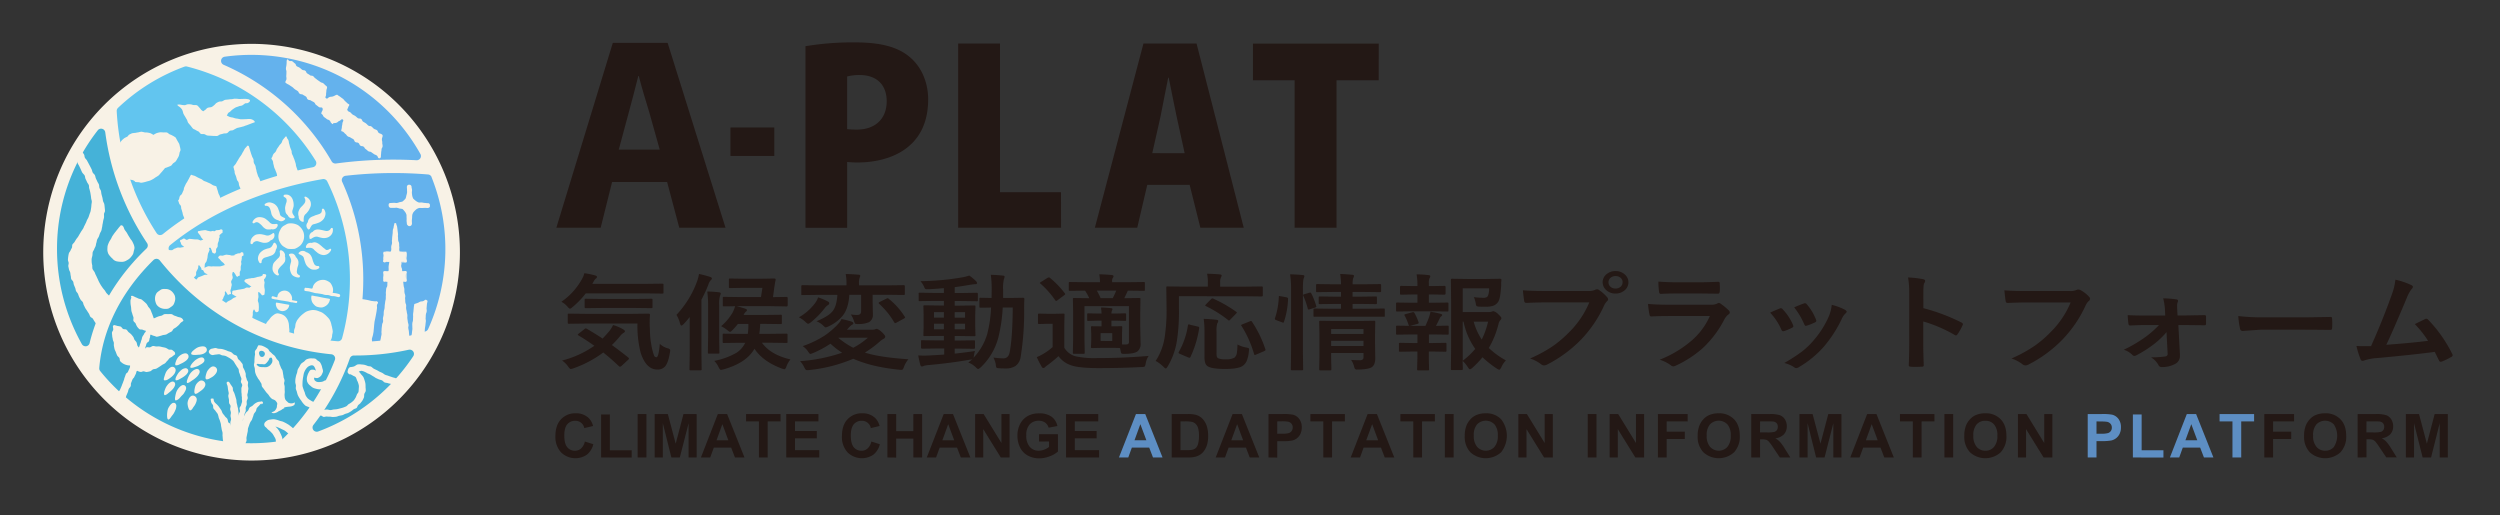 <svg id="レイヤー_1" data-name="レイヤー 1" xmlns="http://www.w3.org/2000/svg" viewBox="0 0 1140 235"><rect x="0" y="0" width="1140" height="235" fill="#333333" stroke="none"/><defs><style>.cls-1{fill:none;}.cls-2{fill:#f8f2e6;}.cls-3{fill:#45b2d8;}.cls-4{fill:#64b2ed;}.cls-5{fill:#62c5ef;}.cls-6{fill:#231815;}.cls-7{fill:#5d8ec3;}</style></defs><title>logo_website_renew</title><rect class="cls-1" width="1140" height="235"/><path class="cls-2" d="M523.72,413a95,95,0,1,1-95-95A95,95,0,0,1,523.72,413Z" transform="translate(-314 -298)"/><path class="cls-3" d="M500.43,457.47a113.29,113.29,0,0,1-24.22,2.64l-.39,0h-.46a1.94,1.94,0,0,0-1.82,1.28,106.74,106.74,0,0,1-16.61,30.37,1.92,1.92,0,0,0,1.52,3.11,1.88,1.88,0,0,0,.66-.12,89.27,89.27,0,0,0,43.33-34.31,1.92,1.92,0,0,0,0-2.15A2,2,0,0,0,500.43,457.47Z" transform="translate(-314 -298)"/><path class="cls-3" d="M466.54,460.46a1.9,1.9,0,0,0-1.45-.91c-30.77-3-58.56-18.22-78.24-42.81a1.91,1.91,0,0,0-1.39-.72,2,2,0,0,0-1.47.55c-14.69,14.46-23.25,31.49-24.73,49.25a1.92,1.92,0,0,0,.42,1.37,88.43,88.43,0,0,0,81.65,32,1.86,1.86,0,0,0,1.06-.51,101,101,0,0,0,24.31-36.54A1.89,1.89,0,0,0,466.54,460.46Z" transform="translate(-314 -298)"/><path class="cls-4" d="M416,327.56a105.36,105.36,0,0,1,49.22,44,1.92,1.92,0,0,0,1.67,1l.26,0a194.43,194.43,0,0,1,26.25-1.77c3.5,0,7,.09,10.53.28a1.94,1.94,0,0,0,1.74-.91,1.91,1.91,0,0,0,0-2,88.34,88.34,0,0,0-89.21-44.3,1.93,1.93,0,0,0-.5,3.68Z" transform="translate(-314 -298)"/><path class="cls-5" d="M386.74,405.19l.29,0a2,2,0,0,0,1.22-.43c18.32-14.81,42-25.36,68.44-30.51a1.93,1.93,0,0,0,1.4-1.12,2,2,0,0,0-.14-1.8,97.15,97.15,0,0,0-58.7-43,1.9,1.9,0,0,0-1.13.06,88,88,0,0,0-30.3,18.79,1.93,1.93,0,0,0-.6,1.5,112.65,112.65,0,0,0,18.2,55.63A2,2,0,0,0,386.74,405.19Z" transform="translate(-314 -298)"/><path class="cls-4" d="M510.82,378.76a1.91,1.91,0,0,0-1.63-1.2c-5.25-.44-10.55-.65-15.75-.65a193,193,0,0,0-21.88,1.25,1.94,1.94,0,0,0-1.46,1,1.91,1.91,0,0,0-.07,1.74,107.35,107.35,0,0,1,9.62,44.62,108.59,108.59,0,0,1-3.17,26,1.93,1.93,0,0,0,1.88,2.39h0a106.57,106.57,0,0,0,29.69-4.8,2,2,0,0,0,1.18-1.05,88.55,88.55,0,0,0,1.55-69.3Z" transform="translate(-314 -298)"/><path class="cls-5" d="M461.11,379.67C434,384.39,410,394.8,391.59,409.78a1.91,1.91,0,0,0-.29,2.68A108.9,108.9,0,0,0,468,453.62h.15A1.9,1.9,0,0,0,470,452.2a102.41,102.41,0,0,0,3.56-26.71,101,101,0,0,0-10.34-44.77A1.93,1.93,0,0,0,461.11,379.67Z" transform="translate(-314 -298)"/><path class="cls-3" d="M380.8,411.33a1.93,1.93,0,0,0,.27-2.47A118.94,118.94,0,0,1,362,358.36a1.92,1.92,0,0,0-3.43-.93A87.67,87.67,0,0,0,340,411.59a88.56,88.56,0,0,0,11.32,43.31,1.92,1.92,0,0,0,1.68,1h.26a1.92,1.92,0,0,0,1.61-1.46C358.62,438.89,367.57,424,380.8,411.33Z" transform="translate(-314 -298)"/><path class="cls-2" d="M415.93,393c-.23-.68-.26-.67-.49-1.35s-.16-.71-.39-1.39-.16-.71-.39-1.4-.21-.69-.44-1.37-.37-.64-.6-1.33-.18-.7-.41-1.39-.21-.69-.44-1.38c0-.13-.07-.36-.2-.43-.68-.33-.76-.17-1.44-.51s-.63-.44-1.31-.77-.7-.29-1.38-.62-.74-.24-1.42-.57-.59-.51-1.28-.84-.7-.29-1.38-.63-.66-.38-1.35-.72-.77-.16-1.45-.5c-.13-.06-.2-.12-.33-.08a.49.49,0,0,0-.3.22c-.34.69-.37.68-.71,1.37s-.38.66-.73,1.35-.45.64-.79,1.33-.31.7-.65,1.39-.08.82-.42,1.51-.29.72-.63,1.41-.67.53-1,1.22-.11.81-.45,1.5c-.07.13-.35.29-.31.42.22.66.24.66.46,1.32s.56.55.79,1.22,0,.73.25,1.4.19.67.41,1.34.1.71.33,1.37.3.65.52,1.31.55.56.77,1.23c.05.14-.12.45,0,.52s.21-.18.32-.13.11.29.19.29a.82.82,0,0,0,.22,0c.68-.23.59-.48,1.27-.7s.65-.31,1.33-.53.75,0,1.43-.22.6-.45,1.27-.68.77.05,1.45-.18.64-.34,1.31-.57.7-.16,1.38-.39.7-.15,1.38-.38l1.35-.46c.68-.23.59-.49,1.27-.72s.64-.32,1.32-.55.81.16,1.49-.07a.92.92,0,0,0,.41-.37C416.23,393.37,416,393.17,415.93,393Z" transform="translate(-314 -298)"/><path class="cls-2" d="M499.19,417.43c-.51.5-.77-.06-1.48-.06h-2.88c-.72,0-.72.05-1.43.05s-.72-.1-1.44-.1h-1.44c-.73,0-1,.63-1.5.13s.1-.76.1-1.47,0-.71,0-1.41-.58-1-.08-1.47.77.12,1.49.12.72-.07,1.43-.07.72-.05,1.44-.05.72.08,1.44.08.72,0,1.44,0h1.44c.72,0,.89-.47,1.41,0s0,.67,0,1.38a4.23,4.23,0,0,0,0,1.42C499.29,416.73,499.7,416.93,499.19,417.43Z" transform="translate(-314 -298)"/><path class="cls-2" d="M499.14,417.66c-.72,0-.72,0-1.43,0s-.72-.13-1.44-.13-.72,0-1.44,0-.72-.05-1.43-.05-.72,0-1.44,0-.72,0-1.44,0-.73.07-1.45.07a.35.35,0,0,1-.3-.33c0-.7,0-.7,0-1.41s.12-.71.12-1.41,0-.71,0-1.42c0-.14.07-.18.22-.18.72,0,.72-.17,1.44-.17s.72.1,1.43.1.72-.07,1.44-.07.72.07,1.44.07.72-.06,1.44-.06.72.09,1.44.09h1.44c.15,0,.19.09.19.23,0,.71.12.71.12,1.42s-.12.7-.12,1.41.1.71.1,1.41A.3.3,0,0,1,499.14,417.66Zm-9.79-.57c.52.61.78,0,1.57,0s.8.13,1.59.13.8,0,1.59,0,.79.05,1.59.05.8-.05,1.59-.05,1.08.58,1.6,0-.06-.93-.06-1.86.63-1.12,0-1.83-.76,0-1.55,0-.8-.13-1.59-.13-.79,0-1.59,0-.79,0-1.59,0-.79.17-1.59.17-1.08-.69-1.6-.09.24,1,.07,1.87S488.75,416.39,489.35,417.09Z" transform="translate(-314 -298)"/><path class="cls-2" d="M499.16,426.26c-.51.5-.74,0-1.45,0s-.72-.12-1.44-.12-.72,0-1.44,0-.72,0-1.43,0-.72,0-1.44,0-.72,0-1.44,0-1,.56-1.49,0,0-.74,0-1.45,0-.71,0-1.42-.41-.87.1-1.37.67,0,1.39,0,.72,0,1.43,0,.72-.16,1.44-.16.72.09,1.44.09.72-.07,1.44-.07.72.07,1.44.07,1-.55,1.48-.05-.08.75-.08,1.45a4.5,4.5,0,0,0,0,1.42C499.27,425.58,499.66,425.76,499.16,426.26Z" transform="translate(-314 -298)"/><path class="cls-2" d="M499.14,426.43c-.72,0-.72.06-1.43.06l-1.44,0c-.72,0-.72,0-1.44,0s-.72.05-1.43.05-.72-.11-1.44-.11-.72.09-1.44.09-.73-.1-1.45-.1c-.15,0-.24,0-.24-.19,0-.7-.09-.7-.09-1.41s.13-.71.13-1.42-.07-.7-.07-1.41a.3.3,0,0,1,.27-.3c.72,0,.72,0,1.44,0s.72-.06,1.43-.06.72,0,1.44,0,.72.06,1.44.06.72,0,1.44,0,.72,0,1.44,0,.72,0,1.44,0c.15,0,.25.06.25.21,0,.71,0,.71,0,1.41s0,.71,0,1.42,0,.7,0,1.41C499.42,426.39,499.29,426.43,499.14,426.43Zm-9.86-.41c.52.61.85,0,1.64,0s.8,0,1.59,0,.8,0,1.59,0,.79-.05,1.59-.05.8.12,1.59.12,1.06.52,1.58-.09.09-.91.09-1.84.54-1.16-.06-1.87-.81.08-1.6.08-.8-.13-1.59-.13-.79.07-1.59.07-.79,0-1.59,0h-1.59c-.8,0-1-.58-1.54,0s.19.9,0,1.81S488.68,425.32,489.28,426Z" transform="translate(-314 -298)"/><path class="cls-2" d="M393.63,458.5c-.41-.29-.76-.69-1.18-.93s-1.1,0-1.55-.2a13.68,13.68,0,0,0-1.28-.74,11.8,11.8,0,0,0-1.43-.32c-.48-.1-1-.27-1.44-.32s-1,0-1.48,0-1-.26-1.5-.21-.92.5-1.4.6-1.06-.14-1.53,0-.7.89-1.15,1.1a13,13,0,0,0-1.32.59c-.42.25-.88.34-1.28.63,0,.26.14.13.09.39s0,.72-.18.43c-.32-.51-.44-.6-.19-1.15.1-.25.29,0,.46-.16-.07-.49.3-.92.18-1.4s-.66-.84-.82-1.3-.19-1-.39-1.42-.66-.76-.91-1.18-.32-1-.61-1.35a14.6,14.6,0,0,0-.93-1.15,12.83,12.83,0,0,0-1.14-.93c-.37-.32-.57-.88-1-1.16s-1.11-.09-1.53-.33-.66-.87-1.11-1.07a14.15,14.15,0,0,0-1.47-.29,13.52,13.52,0,0,0-1.42-.39c-.14,0-.27.08-.39.17a.47.47,0,0,0-.24.33c0,.47.17,1,.15,1.51s-.59,1-.59,1.5.09,1,.12,1.52.21,1,.26,1.5.39,1,.47,1.46-.06,1,.05,1.52.17,1,.31,1.49.43.93.6,1.4a14.75,14.75,0,0,0,.55,1.41c.22.47.73.74,1,1.16s.12,1.19.45,1.55a7.14,7.14,0,0,0,1.21,1,6,6,0,0,0,1.59.67,5.31,5.31,0,0,0,1.65.23,2.65,2.65,0,0,1-.32,1.46c-.29.68-.32.67-.61,1.35s-.72.5-1,1.18-.22.72-.51,1.4-.15.74-.44,1.42-.23.71-.53,1.4-.25.69-.54,1.38-.29.68-.59,1.36-.5.6-.79,1.28-.58.61-.24,1.27.53.58,1.36.93.8.81,1.66.54.55-.53.86-1.24.3-.72.61-1.43.15-.79.46-1.5.56-.61.87-1.32-.06-.87.25-1.59.27-.73.58-1.45.59-.59.9-1.31.37-.69.68-1.41,0-.77.59-1.31a4.42,4.42,0,0,0,1.58.54c.42.07.86-.29,1.3-.29s1,.39,1.54.3a13.49,13.49,0,0,0,1.51-.31c.48-.15.83-.68,1.31-.88s1.06-.12,1.52-.35.88-.53,1.31-.8.85-.57,1.27-.86.95-.45,1.35-.76.67-.82,1.05-1.14.64-.83,1-1.16,1-.49,1.32-.83.91-.6,1.23-1c.1-.11-.06-.48-.08-.63S393.75,458.59,393.63,458.5Z" transform="translate(-314 -298)"/><path class="cls-2" d="M488.08,359.26c-.6-.42-.74-.23-1.33-.65s-.3-.84-.9-1.26-.74-.22-1.34-.64-.5-.56-1.1-1-.86,0-1.46-.46-.5-.55-1.1-1-.65-.35-1.25-.77-.32-.81-.92-1.23-.91,0-1.51-.4-.54-.51-1.14-.93-.68-.31-1.28-.73-.47-.61-1.07-1-.89-.24-1.21-.9.18-.66.29-1.28.43-.57.53-1.19c0-.27-.52-.44-.73-.61-.56-.48-.53-.52-1.09-1s-.45-.61-1-1.08-.61-.41-1.18-.88-.66-.37-1.22-.84c-.22-.18-.33-.28-.6-.18-.8.29-.75.41-1.55.7s-.89.05-1.69.34-.86,1-1.54.53,0-.78,0-1.64.09-.85.13-1.71.29-.85.33-1.7c0-.27-.39-.58-.6-.74-.59-.41-.49-.56-1.08-1s-.75-.19-1.34-.61l-1.18-.82c-.59-.41-.56-.46-1.15-.87s-.46-.6-1.05-1-.85,0-1.44-.46-.62-.37-1.21-.78-.32-.81-.91-1.22-.84-.06-1.43-.48-.54-.49-1.13-.9-.7-.26-1.29-.68-.27-.87-.87-1.28-.53-.51-1.12-.92-1,.1-1.56-.31c-.23-.17-.5-.72-.76-.6s-.31.67-.33,1c0,.78,0,.78-.08,1.56s-.2.78-.23,1.57.26.8.23,1.58,0,.79-.07,1.58.11.79.07,1.58-.45.77-.49,1.56c0,.26.36.41.58.56.62.44.7.33,1.31.76s.63.41,1.25.84.54.55,1.16,1,.65.37,1.27.81.34.83,1,1.26.88.06,1.5.49.68.35,1.29.79.29.91.91,1.34.86.1,1.48.53.7.31,1.32.75.37.8,1,1.23.59.48,1.21.92,1.45-.12,1.67.61c.3,1-.37,1.15-.55,2.2-.05.27.11.32.32.5.57.47.34.75.9,1.22s.61.41,1.18.89.77.23,1.33.7.32.78.88,1.25c.15.12.38.41.56.41s.18-.31.27-.35c.7-.25.79,0,1.49-.27s.59-.56,1.3-.82,1-1.11,1.57-.62-.16,1-.2,1.82-.2.82-.24,1.65-.23.82-.27,1.65c0,.26.61.3.83.45.59.41.5.55,1.09,1s.43.64,1,1.05.74.2,1.33.61.66.32,1.25.73.29.84.88,1.25.84.06,1.43.47.33.79.92,1.21.84.06,1.43.47.38.71,1,1.12.53.49,1.13.91.82.08,1.41.49l1.18.84c.6.42.71.25,1.31.67s.3.83.89,1.24c.14.1.42,0,.58,0s.16-.24.27-.29.13-.25.15-.54c0-.78.07-.78.1-1.57s.14-.78.18-1.56.46-.77.49-1.55-.18-.8-.15-1.59-.21-.8-.17-1.59.3-.77.34-1.56A.71.71,0,0,0,488.08,359.26Z" transform="translate(-314 -298)"/><path class="cls-2" d="M425.74,345.15c.21-.13.82,0,1.25-.17a2.28,2.28,0,0,0,.95-.82c.26-.45-.18-.84-.84-.93a10.12,10.12,0,0,0-1.41-.16c-.63,0-1.17.06-1.37.05-.51,0-1,.08-1.57,0s-1-.09-1.57-.11-1,.2-1.56.22a9.92,9.92,0,0,0-1.54.15c-.49.07-1,.06-1.46.17s-.88.5-1.34.65-1,0-1.49.2a7.79,7.79,0,0,0-1.15.6c-.36.24-.58.67-.94.92a8.53,8.53,0,0,1-1.05.8c-.65.32-1.58.17-2.17.56-.31.2-.52.57-.85.78s-.62.48-.93.69a4.78,4.78,0,0,1-1-.71,8.45,8.45,0,0,0-.7-.89c-.42-.39-.75-1-1.29-1.17s-1.25,0-1.77-.13a4.15,4.15,0,0,0-1.17-.28,7.46,7.46,0,0,0-1.25,0c-.41.05-.8.34-1.21.39a8.78,8.78,0,0,1-1.8-.2,3.59,3.59,0,0,0-1.67,0c.19.51.63.69,1.06,1a5.77,5.77,0,0,1,1.12,1.2,6.5,6.5,0,0,1,.53,1.65,8.65,8.65,0,0,0,.82,1.49c.28.47.52.95.81,1.39s.33,1.1.65,1.53.72.83,1.06,1.25.67.86,1,1.26.93.46,1.33.77a10.41,10.41,0,0,0,1.29.66c.43.23.66.91,1.12,1.09s1,0,1.52.13.9.52,1.39.6,1,.09,1.49.12,1,.09,1.49.07A14.52,14.52,0,0,0,413,360c.51-.07.91-.56,1.37-.68s1-.24,1.53-.4,1.14,0,1.62-.21.79-.8,1.27-1.05,1.16-.08,1.62-.37,1-.57,1.73-.95c.45-.07.87-.21,1.34-.3s.91-.25,1.37-.35.88-.36,1.34-.48.88-.32,1.32-.48a94.57,94.57,0,0,1,2.69-1c-.06-.57-.5-.83-.92-1.07a3,3,0,0,0-1.32-.39,10.1,10.1,0,0,0-1.44.05l-1.44.05a10,10,0,0,1-1.49,0c-.61-.1-1.2-.27-1.82-.32s-1.19-.36-1.8-.48a7,7,0,0,1-1.33-.29c-.42-.18-.79-.42-1.22-.59.24-.34.36-.76.61-1.1s.74-.46,1-.75a6.55,6.55,0,0,1,1.12-1,13.16,13.16,0,0,1,1.3-.84c.47-.21,1-.33,1.46-.53s1-.18,1.52-.38A15,15,0,0,0,425.74,345.15Z" transform="translate(-314 -298)"/><path class="cls-2" d="M494.7,400.07c0-.27-.28-.34-.54-.34s-.34.1-.37.36c-.09.74-.21.73-.29,1.47s-.29.72-.37,1.46,0,.75-.09,1.49l-.18,1.48c-.09.74,0,.74-.11,1.48s.09.76,0,1.5-.26.72-.34,1.47.1.76,0,1.5-.28.72-.37,1.46.08.76,0,1.5-.17.73-.25,1.47-.24.72-.33,1.46-.15.74-.23,1.48,0,.76,0,1.5-.13.74-.22,1.48-.1.74-.19,1.48-.06.74-.15,1.48.06.76,0,1.5,0,.76-.07,1.5-.4.7-.49,1.45-.07.74-.15,1.48.08.76,0,1.51,0,.75-.05,1.5-.18.73-.26,1.47-.11.74-.2,1.48,0,.75-.12,1.5-.23.72-.32,1.47,0,.75-.08,1.49-.2.73-.29,1.47.13.77.05,1.51-.35.71-.44,1.46-.1.74-.19,1.48,0,.75-.09,1.5.09.76,0,1.51-.19.73-.28,1.47-.2.74-.28,1.48.05.77,0,1.51c0,.15-.08.48,0,.59a.84.84,0,0,0,.49.24c.7,0,.7.09,1.41.09s.7-.24,1.41-.24.7.23,1.4.23.71-.25,1.41-.25.71,0,1.41,0,.71.13,1.41.13.71.12,1.41.12.71,0,1.42,0,.7-.09,1.41-.09c.15,0,.33-.17.43-.29s0-.32,0-.47c-.09-.74-.07-.74-.16-1.48s0-.76-.05-1.5-.16-.74-.24-1.48-.05-.74-.13-1.48-.17-.73-.26-1.47.18-.77.1-1.51-.24-.73-.32-1.47-.12-.74-.21-1.48.07-.76,0-1.5-.19-.73-.27-1.47-.18-.73-.27-1.47.05-.76,0-1.5-.3-.72-.38-1.46,0-.75-.09-1.49.14-.77.05-1.51-.27-.72-.36-1.47,0-.75-.05-1.49-.22-.73-.31-1.47-.08-.75-.17-1.49,0-.76-.05-1.5-.14-.73-.23-1.48-.12-.74-.2-1.48,0-.75-.08-1.5-.3-.72-.39-1.46.21-.78.12-1.52-.21-.73-.3-1.47-.2-.73-.28-1.48,0-.75-.11-1.49-.22-.72-.31-1.47.11-.76,0-1.51,0-.75-.08-1.5-.33-.71-.42-1.45,0-.76-.09-1.5.08-.77,0-1.51-.11-.74-.19-1.49-.1-.75-.18-1.49S494.79,400.82,494.7,400.07Z" transform="translate(-314 -298)"/><path class="cls-2" d="M502.52,394.78a11.05,11.05,0,0,1,1.32-1.33,4.48,4.48,0,0,1,1.2-.59c.39-.08.86,0,1.36,0l1.34-.07c.42,0,.87.05,1.35.05a1.26,1.26,0,0,0,.81-.38c.2-.19.15-.51.15-.81a.89.89,0,0,0-1-1c-.49,0-.94-.1-1.35-.11s-.94-.16-1.34-.2-1,.07-1.37,0a4.56,4.56,0,0,1-1.17-.59,10.68,10.68,0,0,1-1.4-1.2,6,6,0,0,1-.44-1.27c-.07-.39-.12-.84-.16-1.34s.09-.86.07-1.35-.22-.87-.22-1.35a1,1,0,0,0-1-1,1,1,0,0,0-.79.21,1.15,1.15,0,0,0-.34.8c0,.48.07.92.06,1.34s.08.95,0,1.36a9.41,9.41,0,0,1-.33,1.32,5.52,5.52,0,0,1-.36,1.31,10.53,10.53,0,0,1-1.36,1.31,6.08,6.08,0,0,1-1.31.29,8.73,8.73,0,0,1-1.3.4c-.41,0-.87-.1-1.35-.09s-.87.07-1.35.07a1.25,1.25,0,0,0-.84.24,1.22,1.22,0,0,0-.17.84,1.09,1.09,0,0,0,1,1.16c.48,0,.93,0,1.35,0s.94-.09,1.35-.06a10.11,10.11,0,0,1,1.31.36,8.13,8.13,0,0,1,1.34.22,11.68,11.68,0,0,1,1.21,1.41,4.63,4.63,0,0,1,.56,1.2c.08.39,0,.85.05,1.36s0,.85,0,1.34.12.87.12,1.35a1.06,1.06,0,0,0,.37.73,1.09,1.09,0,0,0,.73.41,1.33,1.33,0,0,0,.86-.28,1.4,1.4,0,0,0,.37-.86c0-.48-.06-.92-.05-1.34s.08-.93.12-1.34a13.06,13.06,0,0,1,.08-1.34A4.7,4.7,0,0,1,502.52,394.78Z" transform="translate(-314 -298)"/><path class="cls-2" d="M395.67,363.49a38.44,38.44,0,0,1-1.54-2.74,7.62,7.62,0,0,0-1.34-.85,7.42,7.42,0,0,0-1.4-.64c-.47-.22-.84-.73-1.34-.86a9.39,9.39,0,0,0-1.59,0,8.12,8.12,0,0,0-1.56-.06,9.54,9.54,0,0,0-1.51.38,10.65,10.65,0,0,0-1.43.79,12.39,12.39,0,0,0-1.32-.75,11,11,0,0,0-1.38-.31c-.46-.09-.93,0-1.39-.1a14,14,0,0,0-1.4-.3,13.8,13.8,0,0,0-1.39.3,13.34,13.34,0,0,0-1.38.25,11.75,11.75,0,0,0-1.44.16,12.24,12.24,0,0,0-1.27.6c-.42.21-.64.76-1,1a11.32,11.32,0,0,0-1.26.62,11.67,11.67,0,0,0-1.07.91,10.25,10.25,0,0,0-.87,1.1,9.94,9.94,0,0,0-.77,1.18,3.26,3.26,0,0,1,.51,1.06c0,.47,0,.95.11,1.42s.21.93.29,1.4,0,1,.08,1.44.35.9.48,1.36.15.94.29,1.4.22.93.38,1.38.58.8.76,1.25.33.88.52,1.32.2,1,.42,1.39.33.9.56,1.32.73.64,1,1.05c.13,0,.12.06.25.05a2.55,2.55,0,0,1,1.14.25,2.22,2.22,0,0,1,.9.72,10.42,10.42,0,0,0,1.38.1c.45,0,.9.27,1.36.26a14.71,14.71,0,0,0,2.67-.64,12.11,12.11,0,0,0,1.31-.36,14.21,14.21,0,0,0,1.35-.68c.45-.24.83-.56,1.25-.84a12.17,12.17,0,0,0,1.29-.81,10.75,10.75,0,0,0,1-1.12,12,12,0,0,0,1-1.15,11,11,0,0,0,.92-1.12,8.68,8.68,0,0,0,1.38-.48,8.58,8.58,0,0,0,1.35-.58c.43-.24.63-.8,1-1.1a9.23,9.23,0,0,0,1.16-.87,9.66,9.66,0,0,0,.74-1.24,7.57,7.57,0,0,0,.68-1.25,7.35,7.35,0,0,0,.31-1.39c.1-.47.46-.92.46-1.4a8.17,8.17,0,0,0-.29-1.44A7.7,7.7,0,0,0,395.67,363.49Z" transform="translate(-314 -298)"/><path class="cls-2" d="M350.76,375.05c-.23-.45-.45-.91-.65-1.38a12.94,12.94,0,0,1-.75-1.36,9.9,9.9,0,0,1-.22-1.53,7.14,7.14,0,0,1,.08-1.53,6.17,6.17,0,0,1,.48-1.43,6.42,6.42,0,0,1,.4-1.5c.16-.25.81.12,1.33.84.25.36.58.77.87,1.25s.16,1,.42,1.51.68.78.92,1.22.49.91.72,1.34.51.94.71,1.34c.36.68.6,1.18.69,1.35.23.45.27,1,.5,1.47s.76.76,1,1.23.25,1,.46,1.48.45.93.65,1.4.55.9.73,1.38.09,1.06.25,1.54.56.91.69,1.41.12,1,.25,1.52.28,1,.4,1.48.17,1,.28,1.51.49,1,.58,1.45.14,1,.19,1.53.12,1,.14,1.54-.44,1-.46,1.53.07,1,0,1.53-.27,1-.36,1.48-.15,1-.27,1.49-.11,1-.25,1.5-.15,1-.32,1.49-.49.89-.67,1.36-.31,1-.5,1.43-.55.86-.74,1.33-.19,1-.37,1.48-.17,1-.34,1.49-.47.89-.62,1.37-.56.89-.69,1.38-.06,1-.15,1.52-.28,1-.34,1.48,0,1,0,1.52a10.51,10.51,0,0,0,.28,1.59,7.08,7.08,0,0,0,.1,1.58,15,15,0,0,0,.9,1.33c.22.4.34.93.64,1.48s.46,1,.7,1.47.43,1,.68,1.49.53,1,.79,1.44.61.9.91,1.36.7.81,1,1.24.49.86.78,1.19.67.7,1,1a13.78,13.78,0,0,1,.82,1.13c.28.41.71.72.86,1.15a4.14,4.14,0,0,1,.28,1.43,7.7,7.7,0,0,1-.4,1.39,12,12,0,0,1-.5,1.33c-.08.21-.6.54-1,1.17-.23.38-.17,1-.46,1.5s-.62.79-.89,1.23-.46.92-.72,1.35-.82.72-1.06,1.14-.45,1-.65,1.39c-.36.73-.37,1.23-.26,1.39a13.33,13.33,0,0,0-.79-1.24c-.24-.34-.54-.73-.86-1.19s-.53-.78-.83-1.22-.48-.82-.76-1.26-.93-.54-1.2-1-.36-.92-.63-1.35-.54-.81-.8-1.24-.57-.8-.82-1.23-.42-.89-.66-1.32-.26-1-.5-1.42-.74-.71-1-1.15-.47-.87-.69-1.31-.31-.94-.53-1.39-.65-.78-.85-1.23-.2-1-.4-1.45l-.57-1.36c-.18-.46-.16-1-.34-1.45s-.73-.79-.89-1.25-.09-1-.23-1.48-.11-1-.23-1.47-.46-.91-.55-1.38-.24-1-.31-1.46.19-1,.16-1.49-.35-1-.34-1.47a14,14,0,0,1,.14-1.48,11.09,11.09,0,0,1,.29-1.46c.14-.47.57-.83.74-1.28s.44-.84.64-1.28,0-1.05.26-1.48.7-.71.94-1.13.49-.82.75-1.23.6-.75.86-1.15.47-.84.73-1.25.48-.84.74-1.24.55-.79.81-1.2.37-.9.61-1.31.42-.87.65-1.29.34-.9.55-1.33.48-.82.66-1.27.31-.9.46-1.35.36-.88.48-1.35.16-.94.24-1.42.13-1,.16-1.52.19-1,.17-1.53-.25-1-.3-1.52-.11-1-.2-1.52-.15-1-.28-1.51-.25-1-.4-1.48,0-1.08-.22-1.56-.6-.87-.8-1.35-.43-.93-.65-1.39-.18-1.07-.41-1.53-.84-.89-1.13-1.42S351,375.58,350.76,375.05Z" transform="translate(-314 -298)"/><path class="cls-2" d="M370.19,401.28c-.13-.2-.2-.15-.33-.35s-.3-.19-.52-.19a.46.46,0,0,0-.46.23c-.15.23-.54.58-.92,1.1s-.63.76-.92,1.16-.63.77-.91,1.16-.58.82-.85,1.22-.43.92-.68,1.33-.55.85-.77,1.26a12.28,12.28,0,0,0-.58,1.36A3.81,3.81,0,0,0,363,411a7.24,7.24,0,0,0,0,1.4,6.81,6.81,0,0,0,.41,1.35,6.55,6.55,0,0,0,.84,1.12,6,6,0,0,0,1,1,3.37,3.37,0,0,0,2.4,1.37,6.46,6.46,0,0,0,1.4.13,4,4,0,0,0,2.71-.62,6.12,6.12,0,0,0,1.19-.75,6.18,6.18,0,0,0,.94-1,6.5,6.5,0,0,0,.79-1.17,6.69,6.69,0,0,0,.33-1.37,6.44,6.44,0,0,0,.32-1.38,4.64,4.64,0,0,0-.34-1.55c-.17-.44-.41-.93-.67-1.44s-.64-.82-.91-1.29-.55-.88-.83-1.34-.5-.92-.78-1.37-.64-.84-.92-1.27S370.48,401.7,370.19,401.28Z" transform="translate(-314 -298)"/><path class="cls-2" d="M397.51,443.89a2,2,0,0,0-1-1c-.45-.22-1.05-.23-1.51-.42a12.27,12.27,0,0,0-1.42-.52c-.49-.13-.91-.65-1.41-.71a13.2,13.2,0,0,0-1.54,0,13.37,13.37,0,0,0-1.55,0c-.5.06-.93.57-1.42.7a11.73,11.73,0,0,0-1.47.38,10.83,10.83,0,0,0-1.39.61,1.89,1.89,0,0,1-.71.21,13,13,0,0,0-.45-1.33c-.14-.48-.36-.93-.54-1.38a12.84,12.84,0,0,0-.56-1.38,11.62,11.62,0,0,0-.94-1.16,12,12,0,0,0-.75-1.31,24.64,24.64,0,0,0-2.28-2c-.41-.26-1-.23-1.45-.45a11.57,11.57,0,0,0-1.35-.6,12.29,12.29,0,0,0-1.38-.64,1.13,1.13,0,0,0-.63.12c-.12.09.12.46.11.61,0,.47-.36,1-.37,1.51s0,1,.05,1.54.18,1,.23,1.53.06,1,.14,1.53.33,1,.44,1.48.34,1,.48,1.45-.14,1.14,0,1.61.76.79,1,1.22a9.14,9.14,0,0,0,.65,1.41,6.65,6.65,0,0,0,1.05,1.18c.4.29,1,.1,1.47.26a6.15,6.15,0,0,0,1.5.5c-.07.77-.49.69-.8,1.41s-.48.64-.79,1.35-.14.79-.44,1.5-.17.78-.48,1.5-.19.76-.5,1.47-.58.6-.89,1.32-.41.67-.71,1.39-1,.84-.68,1.57,1,0,1.67.33.53.86,1.25.59.1-.58.39-1.26.52-.57.81-1.25.53-.57.82-1.25-.05-.82.24-1.49.17-.73.46-1.4.79-.46,1.08-1.14.1-.76.39-1.44-.09-.95.43-1.48a5.81,5.81,0,0,0,1.67.65c.35.07.71.35,1.08.35a8.64,8.64,0,0,0,1.42-.35,10.57,10.57,0,0,0,1.36-.42,12.17,12.17,0,0,0,1.45-.24c.43-.2.83-.49,1.25-.73s.88-.41,1.28-.67.54-.91.92-1.19.84-.47,1.2-.77.74-.61,1.08-.92.61-.76.94-1.08.85-.53,1.15-.87C397.72,444.22,397.56,444.07,397.51,443.89Z" transform="translate(-314 -298)"/><path class="cls-2" d="M450.31,376.79c-.24-.73-.49-.65-.72-1.39s-.26-.72-.5-1.46-.08-.78-.31-1.52-.23-.73-.47-1.47-.33-.71-.56-1.44-.38-.69-.62-1.43,0-.8-.28-1.54-.32-.7-.56-1.44-.18-.76-.41-1.49-.09-.79-.33-1.53-.52-.65-.75-1.39c-.07-.19-.09-.44-.29-.47a.59.59,0,0,0-.52.3c-.44.66-.54.59-1,1.25s-.23.78-.67,1.44-.6.55-1,1.21-.46.64-.9,1.3-.29.76-.72,1.42-.63.53-1.06,1.19-.21.81-.65,1.47c-.08.14-.27.3-.22.45.22.68.44.61.66,1.29s.05.74.27,1.43.13.71.35,1.4.34.64.56,1.32.3.66.52,1.35.09.73.31,1.41.14.72.36,1.4a.88.88,0,0,0,.66.51c.05,0,.14-.1.19-.11.68-.22.7-.17,1.38-.38s.65-.34,1.33-.56.67-.24,1.35-.46.63-.38,1.32-.6.67-.26,1.35-.48.73-.08,1.42-.3c.13,0,.42,0,.49-.13A1,1,0,0,0,450.31,376.79Z" transform="translate(-314 -298)"/><path class="cls-2" d="M427.52,364.81a.61.61,0,0,0-.46-.4.55.55,0,0,0-.49.3c-.43.66-.6.55-1,1.21s-.34.72-.77,1.38-.34.72-.78,1.38-.47.64-.9,1.3-.38.69-.81,1.35-.38.7-.81,1.36-.55.59-1,1.25a.5.5,0,0,0,0,.43c.22.68.16.7.38,1.38s0,.75.24,1.44.31.65.53,1.34.17.69.39,1.38.52.59.74,1.27.07.74.29,1.43.33.65.55,1.33c.07.23.17.34.39.34.06,0,.06-.09.12-.11.68-.22.76,0,1.44-.17s.64-.38,1.32-.6.73-.07,1.41-.29l1.36-.44c.69-.22.61-.46,1.29-.68s.75,0,1.43-.25a.63.63,0,0,0,.35-.29.79.79,0,0,0,.12-.47c-.24-.74-.29-.72-.53-1.45s-.47-.66-.7-1.4-.23-.73-.47-1.47-.12-.77-.36-1.51-.09-.78-.33-1.51-.45-.67-.69-1.41,0-.82-.2-1.56-.41-.68-.65-1.41-.28-.73-.51-1.47-.23-.74-.46-1.48S427.76,365.55,427.52,364.81Z" transform="translate(-314 -298)"/><path class="cls-2" d="M393.91,434.33a4.56,4.56,0,0,1-.3,1.43,4.78,4.78,0,0,1-.6,1.32,4.5,4.5,0,0,1-1.11.92,4.68,4.68,0,0,1-1.23.74,4.83,4.83,0,0,1-1.43.1,4.32,4.32,0,0,1-1.4-.21,4.48,4.48,0,0,1-1.29-.6,4.7,4.7,0,0,1-1.07-1,4.5,4.5,0,0,1-.55-1.33,4.29,4.29,0,0,1-.24-1.4,4.77,4.77,0,0,1,.16-1.42,4.84,4.84,0,0,1,.62-1.32,5,5,0,0,1,1.11-.91,4.7,4.7,0,0,1,1.22-.76,4.56,4.56,0,0,1,1.44-.11,4.17,4.17,0,0,1,2.72.78,4.45,4.45,0,0,1,1,1,5.15,5.15,0,0,1,.74,1.26A4.92,4.92,0,0,1,393.91,434.33Z" transform="translate(-314 -298)"/><path class="cls-2" d="M456,433.1a4.64,4.64,0,0,0,.35,2.65,4,4,0,0,0,.79,1.08,3.9,3.9,0,0,0,1,.88,4.59,4.59,0,0,0,1.29.38,4.43,4.43,0,0,0,1.34.12,4,4,0,0,0,1.28-.43,4.2,4.2,0,0,0,2.36-3.07c0-.14.06-.24.08-.37a9.78,9.78,0,0,0-1.39-.28l-1.4-.25-1.39-.28c-.7-.14-.7-.16-1.39-.29s-.71-.1-1.41-.23a9.55,9.55,0,0,0-1.4-.25C456.11,432.9,456,433,456,433.1Z" transform="translate(-314 -298)"/><path class="cls-2" d="M468.69,432.08c-.76-.14-.75-.2-1.5-.34s-.78-.05-1.52-.24c0-.1.1-.25.12-.35a5,5,0,0,0,.06-1.49,5.07,5.07,0,0,0-.46-1.41,5.13,5.13,0,0,0-.77-1.27,5,5,0,0,0-1.24-.82,4.83,4.83,0,0,0-1.38-.5,4.63,4.63,0,0,0-1.44,0,4.94,4.94,0,0,0-2.59,1.16A4.55,4.55,0,0,0,457,428a4.23,4.23,0,0,0-.45,1.38c-.1.11-.25.11-.33.23a13.2,13.2,0,0,1-1.4-.24c-.71-.13-.73,0-1.43-.15-.31-.06-.5.18-.58.6s0,.78.31.84c.94.18,1,.1,1.91.28.62.12.61.2,1.23.32s.73.24,1.47.38.76.05,1.5.19.75.1,1.49.24.72.24,1.46.38.78,0,1.52.11.72.28,1.46.42.68,0,1.34.09c.95.18.94.25,1.88.43a.72.72,0,0,0,.27-1.39Z" transform="translate(-314 -298)"/><path class="cls-2" d="M439.81,436.25a3.12,3.12,0,0,0,.21,1.58,3,3,0,0,0,2.32,2,3,3,0,0,0,1.59-.16,3.15,3.15,0,0,0,1.29-.93,3.12,3.12,0,0,0,.65-1.44c0-.1.06-.18.07-.28a15.23,15.23,0,0,0-1.5-.28l-1.5-.28-1.51-.26a15.23,15.23,0,0,0-1.51-.21C439.89,436.1,439.83,436.15,439.81,436.25Z" transform="translate(-314 -298)"/><path class="cls-2" d="M449.24,435.25c-1.08-.19-1.09-.17-2.16-.4a2.14,2.14,0,0,0,.09-.27,3.38,3.38,0,0,0-.09-1.31,3.19,3.19,0,0,0-.57-1.17,3.23,3.23,0,0,0-.89-1,3.37,3.37,0,0,0-1.21-.52,3.43,3.43,0,0,0-1.32,0,3.36,3.36,0,0,0-1.24.49,2.75,2.75,0,0,0-1.32,2.22,3.15,3.15,0,0,0-.22.29c-1-.14-1-.33-2-.5-.22,0-.43.26-.48.55s.06.54.28.58c.68.12.67.2,1.35.32.45.08.46,0,.91.12.8.14.79.18,1.58.32s.81.09,1.61.23l1.6.26c.8.14.79.23,1.59.37.47.08.48,0,.95.12l1.36.24c.22,0,.42-.2.48-.49S449.46,435.29,449.24,435.25Z" transform="translate(-314 -298)"/><path class="cls-2" d="M443,441.57a4.33,4.33,0,0,0-1.22-.45,5.34,5.34,0,0,0-1.31-.24,3,3,0,0,0-1.49.61,9,9,0,0,0-1.24,1c-.37.36-.67.83-1,1.25s-.75.78-1.05,1.22a11.08,11.08,0,0,0-.68,1.45,6,6,0,0,0-.63,1.48,1.41,1.41,0,0,0,.47,1.44,5,5,0,0,0,1.49.8,11.94,11.94,0,0,0,1.66.44,15.45,15.45,0,0,1,1.65.45s-.09.07,0,.11a4.26,4.26,0,0,1,.49.1c.05,0,.12,0,.18,0s0-.07,0-.07c.55.1,1.07.38,1.63.54a13.22,13.22,0,0,0,1.68.38,5.39,5.39,0,0,0,1.69-.07,9.6,9.6,0,0,0,.4-1.56,13.89,13.89,0,0,0,.24-1.63,13.15,13.15,0,0,0-.15-1.64,12.66,12.66,0,0,0-.13-1.64,8.79,8.79,0,0,0-.48-1.58,5.76,5.76,0,0,0-.89-1.37A4.19,4.19,0,0,0,443,441.57Z" transform="translate(-314 -298)"/><path class="cls-2" d="M459.58,440a8.43,8.43,0,0,0-1.44-.49,8.72,8.72,0,0,0-1.53-.15,9.91,9.91,0,0,0-1.51.25,8.37,8.37,0,0,0-1.43.5,7.88,7.88,0,0,0-1.25.85,12,12,0,0,0-2.15,2.05,12.05,12.05,0,0,0-.9,1.22,13.84,13.84,0,0,0-.58,1.41,14.83,14.83,0,0,0-.19,1.51,13.59,13.59,0,0,0-.49,1.44,10.82,10.82,0,0,0,0,1.51,7,7,0,0,0,.13,1.48,4.18,4.18,0,0,0,.59,1.38,5.55,5.55,0,0,0,1.13,1c.37.3.65.8,1.11,1.06a14.59,14.59,0,0,0,1.37.69c.45.19.95.33,1.44.49a14.33,14.33,0,0,0,1.47.36c.5.12,1,.27,1.49.34s1,.12,1.52.14a10.85,10.85,0,0,0,1.53-.09,6.85,6.85,0,0,0,1.42-.54,4.1,4.1,0,0,0,1.4-.55,7.83,7.83,0,0,0,.95-1.15,9.08,9.08,0,0,0,.91-1.18,4.76,4.76,0,0,0,.89-2.83,9,9,0,0,0,.28-1.46,9.35,9.35,0,0,0-.23-1.47,10.2,10.2,0,0,0-.33-1.43,11.1,11.1,0,0,0-.37-1.43,9.73,9.73,0,0,0-.63-1.35,8.64,8.64,0,0,0-1-1.13,9.27,9.27,0,0,0-1.07-1,8.6,8.6,0,0,0-1.2-.88A7.65,7.65,0,0,0,459.58,440Z" transform="translate(-314 -298)"/><path class="cls-2" d="M443.58,387.83a2,2,0,0,1,1,.83,2.39,2.39,0,0,1,.1,1.3c-.05.38-.26.77-.38,1.25s-.21.89-.29,1.35a5.19,5.19,0,0,0,.09,1.36,3.24,3.24,0,0,0,.32,1.31,3.8,3.8,0,0,0,.89,1c0,.05-.11,0-.09,0a2.84,2.84,0,0,0,.86,1,2.05,2.05,0,0,0,1.24.31,2.66,2.66,0,0,0,.65-.06.45.45,0,0,0,.33-.31c.06-.17.11-.34,0-.48a7.13,7.13,0,0,1-.93-1.49,2.55,2.55,0,0,1,.14-1.72c.11-.4.27-.88.39-1.52a7.24,7.24,0,0,0-.38-2.83,4.15,4.15,0,0,0-.69-1.26,3.58,3.58,0,0,0-1.35-1,3.81,3.81,0,0,0-1.66-.08.47.47,0,0,0-.47.36A.55.55,0,0,0,443.58,387.83Z" transform="translate(-314 -298)"/><path class="cls-2" d="M435.14,391.86a2.1,2.1,0,0,1,1.28.31,2.44,2.44,0,0,1,.74,1.08,11.79,11.79,0,0,1,.39,1.25c.12.42.16.9.32,1.33a5,5,0,0,0,.7,1.18,3.26,3.26,0,0,0,1,.9,3.44,3.44,0,0,0,1.26.51c.05,0-.07,0,0,0a2.66,2.66,0,0,0,1.4.49,2.36,2.36,0,0,0,1.59-.73.57.57,0,0,0,.24-.46c0-.18-.21-.3-.37-.38a7.29,7.29,0,0,1-1.55-.83c-.48-.4-.48-.88-.67-1.59-.1-.4-.31-.87-.52-1.48a4.8,4.8,0,0,0-.65-1.3,5.19,5.19,0,0,0-1-1,3.84,3.84,0,0,0-1.29-.62,3.42,3.42,0,0,0-1.63-.2,3.78,3.78,0,0,0-1.52.66.46.46,0,0,0-.15.57A.42.42,0,0,0,435.14,391.86Z" transform="translate(-314 -298)"/><path class="cls-2" d="M429.93,399.77a2.06,2.06,0,0,1,1.19-.47,2.34,2.34,0,0,1,1.17.56,10.09,10.09,0,0,1,1,.87c.31.3.57.7.93,1a5.39,5.39,0,0,0,1.14.76,3.38,3.38,0,0,0,1.36.14,3.51,3.51,0,0,0,1.36-.17c.06,0-.07.11,0,.13a2.76,2.76,0,0,0,1.63-.37,2.5,2.5,0,0,0,.93-1.38.64.64,0,0,0-.12-.53.61.61,0,0,0-.5-.22,6.85,6.85,0,0,1-1.74.07,2.5,2.5,0,0,1-1.46-.92,13.72,13.72,0,0,0-1.16-1,4.52,4.52,0,0,0-2.57-1.17,4.28,4.28,0,0,0-1.43,0,3.28,3.28,0,0,0-1.46.71,3.55,3.55,0,0,0-1,1.31.47.47,0,0,0,.08.59A.58.58,0,0,0,429.93,399.77Z" transform="translate(-314 -298)"/><path class="cls-2" d="M437.64,407.32c.05,0,.05.22.1.21a2.81,2.81,0,0,0,1.21-1.18,2.45,2.45,0,0,0,.13-1.65.66.66,0,0,0-.35-.44c-.17-.06-.33.11-.48.21a6.27,6.27,0,0,1-1.55.84,2.62,2.62,0,0,1-1.73-.1c-.39-.11-.88-.22-1.52-.34a5.27,5.27,0,0,0-1.43-.08,5.17,5.17,0,0,0-1.43.26,4.22,4.22,0,0,0-1.18.86,3.33,3.33,0,0,0-.92,1.35,3.62,3.62,0,0,0-.26,1.62c0,.24.21.35.44.4,0,0,.06.09.09.09a.52.52,0,0,0,.47-.29,1.82,1.82,0,0,1,.91-.86,2.18,2.18,0,0,1,1.25-.25c.38.06.79.24,1.26.36a13.63,13.63,0,0,0,1.33.36,5.24,5.24,0,0,0,1.37,0,3.29,3.29,0,0,0,1.28-.43A3.67,3.67,0,0,0,437.64,407.32Z" transform="translate(-314 -298)"/><path class="cls-2" d="M439.79,411.82c0-.06,0,.06,0,0a2.53,2.53,0,0,0,.5-1.52,2.29,2.29,0,0,0-.75-1.42.45.45,0,0,0-.42-.19.55.55,0,0,0-.41.28,6.54,6.54,0,0,1-.87,1.51,2.49,2.49,0,0,1-1.52.77c-.39.1-.88.25-1.49.47a5,5,0,0,0-1.25.7,5,5,0,0,0-1.08,1,4.2,4.2,0,0,0-.67,1.27,3.52,3.52,0,0,0-.16,1.66,3.79,3.79,0,0,0,.7,1.5.44.44,0,0,0,.4.18c.06,0,.11,0,.16,0a.49.49,0,0,0,.36-.5,1.79,1.79,0,0,1,.36-1.2,2.21,2.21,0,0,1,1-.82c.36-.14.78-.23,1.26-.37s.86-.27,1.29-.43a5.07,5.07,0,0,0,1.26-.55,3.26,3.26,0,0,0,.9-1A3.43,3.43,0,0,0,439.79,411.82Z" transform="translate(-314 -298)"/><path class="cls-2" d="M444,414.63a2.58,2.58,0,0,0-.48-1.56,2.38,2.38,0,0,0-1.29-.95.52.52,0,0,0-.48.1.55.55,0,0,0-.21.46,7.51,7.51,0,0,1,.11,1.76,2.62,2.62,0,0,1-1,1.47c-.29.29-.65.65-1.07,1.13a5.49,5.49,0,0,0-.91,1.14,5.09,5.09,0,0,0-.35,1.42,4.27,4.27,0,0,0,0,1.47,3.6,3.6,0,0,0,.74,1.52,3.86,3.86,0,0,0,1.37,1c.07,0,.15,0,.23,0a.5.5,0,0,0,.41-.12.53.53,0,0,0,0-.64,1.86,1.86,0,0,1-.3-1.22,2.15,2.15,0,0,1,.47-1.17,12.22,12.22,0,0,1,.82-1c.31-.31.67-.61,1-1a5.53,5.53,0,0,0,.82-1.1,3.35,3.35,0,0,0,.21-1.36,3.53,3.53,0,0,0-.23-1.34C443.88,414.53,444,414.69,444,414.63Z" transform="translate(-314 -298)"/><path class="cls-2" d="M450.49,423.48a2.06,2.06,0,0,1-1-.88,2.36,2.36,0,0,1-.07-1.31,10.9,10.9,0,0,1,.22-1.29c.11-.42.31-.85.39-1.32a5.15,5.15,0,0,0,.05-1.36,3.23,3.23,0,0,0-.49-1.25,3.45,3.45,0,0,0-.87-1s.16,0,.14-.08a2.74,2.74,0,0,0-1.11-1.22,2.44,2.44,0,0,0-1.64,0,.44.44,0,0,0-.33.3.41.41,0,0,0,.08.43,5.69,5.69,0,0,1,.76,1.58,2.38,2.38,0,0,1,0,1.68c-.11.4-.24.89-.36,1.52a5,5,0,0,0-.05,1.45,5.42,5.42,0,0,0,.35,1.4,4.33,4.33,0,0,0,.7,1.27,3.5,3.5,0,0,0,1.27.78,3.64,3.64,0,0,0,1.43.36l.36,0a.49.49,0,0,0,.41-.44A.43.43,0,0,0,450.49,423.48Z" transform="translate(-314 -298)"/><path class="cls-2" d="M459,419.29a1.75,1.75,0,0,1-1.2-.31,2.11,2.11,0,0,1-.7-1,9.14,9.14,0,0,1-.48-1.22c-.12-.42-.23-.87-.4-1.31a5.11,5.11,0,0,0-.65-1.19,3.2,3.2,0,0,0-1-.86,3.69,3.69,0,0,0-1.26-.49c-.06,0,.13-.08.08-.12a2.51,2.51,0,0,0-1.58-.38,2.24,2.24,0,0,0-1.42.7c-.13.12-.28.25-.25.42a.57.57,0,0,0,.34.4,6.73,6.73,0,0,1,1.53.85c.47.4.53.83.71,1.55.11.39.27.88.49,1.49a4.59,4.59,0,0,0,1.69,2.31,4.56,4.56,0,0,0,1.26.72,3.78,3.78,0,0,0,1.1.11,3.52,3.52,0,0,0,1.12-.09,4.32,4.32,0,0,0,1-.5.65.65,0,0,0,.22-.69A.61.61,0,0,0,459,419.29Z" transform="translate(-314 -298)"/><path class="cls-2" d="M464.24,411.58A2.08,2.08,0,0,1,463,412c-.39,0-.7-.39-1.1-.7a9.1,9.1,0,0,1-1-.82c-.32-.31-.69-.58-1.05-.88a5.28,5.28,0,0,0-1.13-.75,3.3,3.3,0,0,0-1.33-.37,4,4,0,0,0-1.33.35c-.06,0,.06-.09,0-.1a2.66,2.66,0,0,0-1.62.31,2.45,2.45,0,0,0-.93,1.38.68.68,0,0,0,.09.56c.11.14.34.09.51.07a6.09,6.09,0,0,1,1.77,0,2.51,2.51,0,0,1,1.44.95c.29.29.67.62,1.16,1a5.06,5.06,0,0,0,1.46.94,4.81,4.81,0,0,0,1.72.38,3.79,3.79,0,0,0,.83-.14,3.34,3.34,0,0,0,1.45-.77,3.81,3.81,0,0,0,1-1.28.51.51,0,0,0-.08-.62A.5.5,0,0,0,464.24,411.58Z" transform="translate(-314 -298)"/><path class="cls-2" d="M456.44,403.91s0-.14-.06-.12a2.49,2.49,0,0,0-1.13,1.16,2.26,2.26,0,0,0-.09,1.57c0,.17,0,.39.22.46s.15-.08.21-.08.23,0,.32,0a6.58,6.58,0,0,1,1.52-.84,2.44,2.44,0,0,1,1.71,0,15.54,15.54,0,0,0,1.51.38,4.91,4.91,0,0,0,1.43.11,5.2,5.2,0,0,0,1.43-.3,4.21,4.21,0,0,0,1.21-.81,3.55,3.55,0,0,0,.9-1.38,3.82,3.82,0,0,0,.16-1.63c0-.23-.1-.45-.34-.49a.58.58,0,0,0-.61.26,1.84,1.84,0,0,1-.86.9,2.22,2.22,0,0,1-1.26.23c-.38-.06-.81-.16-1.28-.28s-.88-.2-1.34-.28a5.11,5.11,0,0,0-1.35-.13,3.37,3.37,0,0,0-1.32.35A3.79,3.79,0,0,0,456.44,403.91Z" transform="translate(-314 -298)"/><path class="cls-2" d="M454.36,399.45c0,.06-.07-.09-.11,0a2.68,2.68,0,0,0-.54,1.53,2.47,2.47,0,0,0,.71,1.49.66.66,0,0,0,.42.2s.05-.11.08-.12a.48.48,0,0,0,.38-.26,6.66,6.66,0,0,1,.87-1.52c.41-.48.85-.51,1.56-.7.4-.1.89-.27,1.49-.49a5.1,5.1,0,0,0,1.28-.69,5.2,5.2,0,0,0,1.05-1,3.92,3.92,0,0,0,.65-1.29,3.5,3.5,0,0,0,.2-1.65,3.89,3.89,0,0,0-.66-1.55.61.61,0,0,0-.65-.23.56.56,0,0,0-.31.58,2,2,0,0,1-.32,1.25,2.24,2.24,0,0,1-1.08.66,12.08,12.08,0,0,1-1.23.39c-.43.12-.84.35-1.28.52a5.16,5.16,0,0,0-1.24.57,3.34,3.34,0,0,0-.91,1A3.8,3.8,0,0,0,454.36,399.45Z" transform="translate(-314 -298)"/><path class="cls-2" d="M450.21,396.65a2.37,2.37,0,0,0,1.65,2.47c.05,0,.1,0,.15,0s.27.08.37,0,.13-.33.12-.5a5.68,5.68,0,0,1,.1-1.74,2.36,2.36,0,0,1,.92-1.39c.29-.29.62-.69,1-1.18a5.19,5.19,0,0,0,.71-1.26,5,5,0,0,0,.5-1.36,4.19,4.19,0,0,0-.06-1.46,3.41,3.41,0,0,0-.77-1.47,3.84,3.84,0,0,0-1.34-1c-.21-.1-.49-.16-.65,0a.58.58,0,0,0,.06.66,1.86,1.86,0,0,1,.26,1.24,2.2,2.2,0,0,1-.48,1.17,11.12,11.12,0,0,1-.85,1,12.64,12.64,0,0,0-.95,1,5.11,5.11,0,0,0-.66,1.19,3.17,3.17,0,0,0-.29,1.29,3.45,3.45,0,0,0,.19,1.34S450.22,396.59,450.21,396.65Z" transform="translate(-314 -298)"/><path class="cls-2" d="M446.85,399.85a6,6,0,0,0-1.54.12,5.94,5.94,0,0,0-1.37.71,3.85,3.85,0,0,0-2.11,2.13,5.62,5.62,0,0,0-.62,1.39,5.75,5.75,0,0,0-.26,1.51,5.94,5.94,0,0,0,.17,1.53,5.8,5.8,0,0,0,.61,1.42,6.28,6.28,0,0,0,.93,1.24,5.92,5.92,0,0,0,1.26.88,5.44,5.44,0,0,0,1.39.68,14.86,14.86,0,0,0,3.08,0,8,8,0,0,0,2.62-1.59,6.12,6.12,0,0,0,.91-1.23,5.48,5.48,0,0,0,.57-1.42,6.14,6.14,0,0,0,0-3,5.43,5.43,0,0,0-.6-1.4,5.64,5.64,0,0,0-.91-1.21,5.76,5.76,0,0,0-1.19-1,7.29,7.29,0,0,0-2.94-.77Z" transform="translate(-314 -298)"/><path class="cls-2" d="M472.62,457.15c.56.52.79,0,1.54-.16s.74-.24,1.49-.37.75-.17,1.51-.3.79,0,1.54-.09.75-.22,1.5-.35l1.52-.24c.76-.13.94.21,1.48-.34s.31-.7.42-1.45-.15-.8,0-1.56.32-.72.44-1.48.16-.75.28-1.5,0-.78.14-1.53,0-.77.13-1.53.06-.77.17-1.52.2-.75.32-1.51.19-.74.3-1.5.16-.75.28-1.51.09-.76.21-1.52-.08-.79,0-1.55.79-.82.34-1.45-.69-.17-1.45-.3-.77-.06-1.53-.19-.73-.24-1.49-.37-.76-.15-1.51-.27-.77-.08-1.53-.21-.74-.23-1.5-.36-.89-.56-1.52-.12-.08.7-.18,1.43,0,.74-.08,1.47-.11.72-.21,1.45-.14.72-.23,1.45-.15.72-.25,1.45,0,.74-.11,1.46-.31.7-.41,1.43-.05.73-.15,1.45.07.75,0,1.48,0,.74-.12,1.46-.27.71-.36,1.44,0,.74-.08,1.47-.21.71-.31,1.44-.23.71-.33,1.44.21.79-.06,1.47S472.07,456.65,472.62,457.15Z" transform="translate(-314 -298)"/><path class="cls-2" d="M508.6,434.92c-.14-.11-.33-.31-.5-.25-.62.21-.54.43-1.17.65s-.68,0-1.3.24-.58.36-1.2.58-.63.2-1.25.42a.42.42,0,0,0-.32.4c-.06.71-.14.71-.19,1.42s-.08.7-.13,1.41-.12.7-.17,1.41.05.72,0,1.43,0,.71-.06,1.42-.23.69-.29,1.4,0,.72,0,1.43.08.72,0,1.43-.11.7-.17,1.42-.15.7-.2,1.41.18.73.12,1.44c0,.26,0,.5.25.56.75.2.74.23,1.49.43s.77.1,1.52.29.77.12,1.52.32c.05,0,.06,0,.11,0s.25.1.34,0,.12-.28.13-.44c.07-.77,0-.78.07-1.55s.19-.76.26-1.53.15-.76.22-1.52,0-.77.11-1.54.15-.77.22-1.54.1-.76.17-1.53-.15-.79-.08-1.56,0-.78.1-1.55.31-.75.38-1.52-.12-.78-.05-1.56l.14-1.54c.07-.77.21-.76.28-1.54C509,435.17,508.75,435,508.6,434.92Z" transform="translate(-314 -298)"/><path class="cls-2" d="M434.55,423c-.25,0-.62-.13-.74.07s.08.27.06.37a3,3,0,0,1-1,.56c-.28.1-.67.11-1.1.24-.12,0-.13,0-.25,0a11.88,11.88,0,0,1-1.89.53c-.4.06-.82,0-1.22.12s-.84.08-1.21.2-.81.16-1.18.3a1.13,1.13,0,0,0-.59.71c0,.26.3.53.5.67l1.34,1c.45.33.93.62,1.38.94l-.54.15c-.15.05-.09.23-.24.28-.44.13-1-.1-1.44,0s-.86.49-1.33.56l-1.67.3a14.63,14.63,0,0,0-1.64.29c-.56.17-1.17.12-1.67.31-.24.09-.17.51-.21.76s-.21.64,0,.79.68.38,1,.61.63.34.95.57c-.41.22-.87.29-1.34.55s-.77.6-1.23.86-.88.42-1.33.68-.75.66-1.2.92a.54.54,0,0,0-.31.49.53.53,0,0,0,.28.52c.61.4.51.56,1.13,1s.59.46,1.2.87.67.32,1.29.73.66.34,1.27.75.73.24,1.35.65l1.23.82c.61.41.53.54,1.15.95s.48.61,1.1,1l1.24.81c.12.08.35-.2.48-.2s.22.21.31.17.25-.37.28-.6c.1-.67.17-.66.27-1.32s.13-.66.23-1.33-.06-.69.05-1.36a2.61,2.61,0,0,1,.51-1.23c.36.3.37.65.59,1a1.09,1.09,0,0,0,.73.32c.06,0,.14-.07.2-.09a.91.91,0,0,0,.64-.67c0-.47.06-1,.06-1.53s-.05-1-.08-1.53-.34-1-.39-1.49a11.29,11.29,0,0,1,.28-1.59,10.85,10.85,0,0,0-.11-1.47c0-.24.07-.49.05-.72s-.14-.06-.15-.16c.19.08.26-.07.43.05a5.68,5.68,0,0,1,1.27,1.33c.13.19.41.12.63.12.06,0,.07-.06.13-.07.28-.08.49-.15.51-.44a15.47,15.47,0,0,0,.14-1.64c0-.54-.17-1.09-.22-1.63a6.84,6.84,0,0,1,0-1.11,7,7,0,0,0,.12-1.05c0-.18-.15-.35-.17-.52a6.72,6.72,0,0,1-.09-.7c0-.25.39-.4.53-.67a4.61,4.61,0,0,0,.3-.63,1.26,1.26,0,0,0,.17-.56C435.4,423.11,434.93,423,434.55,423Z" transform="translate(-314 -298)"/><path class="cls-2" d="M417.6,432c.14.26.34.55.63.55,0,0,0-.29.09-.3.33-.05.89-.05,1-.38s-.3-.93-.24-1.39.29-.84.33-1.29.24-.86.26-1.31-.27-.9-.27-1.34c0-.61.58-1.14.69-1.77s-.23-1.15-.19-1.74c0-.29.18-.55.18-.82s-.1-.06-.1-.17c.2.12.38-.13.55,0a6.71,6.71,0,0,1,1.17,1.8c.14.26.57.34.86.34,0,0,0-.34.07-.34.34,0,.62,0,.69-.31s0-.84,0-1.28.41-.8.44-1.24,0-.85,0-1.28a9.9,9.9,0,0,1,.29-1.23c.07-.38-.13-.83-.09-1.26,0-.21.18-.41.18-.6a3.65,3.65,0,0,1,.12-.78c0-.28-.09-.66.1-.95s.58-.24.7-.51-.12-.45-.09-.66c.05-.44-.07-.62-.5-.68s-.53-.09-.7.13a1,1,0,0,0-.19.26c-.15.1-.54,0-1.28.16a11.36,11.36,0,0,1-1.22.47c-.13,0-.08.32-.21.35a11,11,0,0,1-1.17.11c-.37,0-.77-.28-1.16-.27s-1-.16-1.44-.13a13.34,13.34,0,0,0-1.39.41c-.47.09-1-.07-1.44,0a1.41,1.41,0,0,0-.76.81c-.08.29.36.55.58.75s.54.68.85,1l1,.85c.31.29.41.68.72,1-.18,0-.2-.12-.41-.08s-.16.13-.34.16a14.59,14.59,0,0,1-1.6.45c-.53,0-1.08,0-1.64,0s-1.32-.07-2,0-1.19-.16-1.72-.07-1.19.52-1.72.65c.15-.48.07-1.17.21-1.7s.7-.91.81-1.43.29-1,.37-1.55a11.14,11.14,0,0,1,.27-1.81,14.61,14.61,0,0,0,.67-1.59c.06-.28-.28-.62-.24-.88s.07,0,.08-.14c.19.15.46-.13.61.05a6.71,6.71,0,0,1,.75,2,1.27,1.27,0,0,0,1,.53v.14c.34,0,.63-.48.74-.8s-.05-.87.06-1.3.58-.73.67-1.15,0-.87.07-1.29a8.71,8.71,0,0,1,.42-1.21c.12-.38.06-.81.15-1.23.05-.21.26-.37.29-.57s-.14-.61-.06-.85.48-.43.71-.7.49-.26.65-.51,0-.47,0-.67a.55.55,0,0,0-.45-.78.56.56,0,0,0-.65.13c-.08.06-.28,0-.33.1a8.41,8.41,0,0,1-1.24.09c-.34,0-.74.51-1.27.53-.13,0-.14-.23-.28-.23a10.83,10.83,0,0,1-1.16.24c-.36,0-.74-.16-1.13-.2s-.93-.32-1.4-.35a12.09,12.09,0,0,0-1.41.17c-.48,0-.92.21-1.39.25-.29,0-.4,0-.51.3s0,.36.15.58.53.68.81,1,.37.8.65,1.13.57.65.84,1c-.19,0-.42.06-.63.07s-.17.22-.35.23c-.54,0-1.08-.44-1.63-.48s-1.07,0-1.63-.06-1.31-.17-2-.2c-.44,0-.88.44-1.3.45s-.91-.64-1.33-.61-.83.54-1.25.58-.37.15-.48.42,0,.3.18.53.25,1,.54,1.32.87.68,1.16,1c-.42.1-1.07.15-1.54.27s-1-.08-1.43,0-.84.35-1.31.47-.78.59-1.25.71-1-.11-1.45,0c-.26.07-.31.5-.39.76a.71.71,0,0,0,.09.71c.52.58.54.55,1.06,1.13s.44.64,1,1.21.45.63,1,1.21.87.26,1.39.83.34.74.85,1.31.38.71.9,1.29.59.5,1.11,1.08.67.43,1.19,1,.16.91.68,1.48.64.47,1.16,1.05a1.19,1.19,0,0,0,.68.41s.09-.21.13-.22c.27-.05.38-.28.49-.53.31-.73.7-.56,1-1.28s-.1-.91.21-1.63.39-.69.71-1.42-.07-1,.47-1.62a9.31,9.31,0,0,1,1.05,1.43c.09.25,0,.63.2.68,0,.21.42.11.59.26.33.3.43.87.76,1.17s1,.5,1.37.81c-.41.15-1.16,0-1.62.22s-.82.37-1.27.55-.86.29-1.3.48-.61.9-1.06,1.09-1,.07-1.4.26c-.25.11-.28.37-.32.65a.56.56,0,0,0,.2.61c.59.5.67.4,1.26.9s.4.73,1,1.23.76.31,1.35.81.63.45,1.22.95l1.19,1c.59.5.31.83.91,1.33s.69.38,1.28.88.65.43,1.24.93l1.2,1c.59.5.43.69,1,1.19a1.28,1.28,0,0,0,.62.3,1.07,1.07,0,0,0,.3-.06c.26-.08.38-.5.46-.76.21-.75,0-.8.23-1.56s.48-.68.69-1.43.43-.7.64-1.45-.22-.88.23-1.52A4.94,4.94,0,0,1,417.6,432Z" transform="translate(-314 -298)"/><path class="cls-2" d="M464.44,488c-.48,0-.94,0-1.41-.06s-1,.23-1.43.17-.87-.55-1.32-.64-1,.11-1.44,0-.93-.22-1.37-.36-1-.47-1.47-.64c.1-.79.58-.68.89-1.41s-.06-1,.45-1.58a15.4,15.4,0,0,0,1.49.59c.46.14.9.46,1.39.57s1,.12,1.49.18,1-.11,1.5-.08,1,.27,1.48.26,1-.22,1.47-.27,1-.06,1.47-.14,1-.22,1.44-.35a13.74,13.74,0,0,0,1.43-.4,13,13,0,0,0,1.39-.56c.44-.23.7-.73,1.11-1a8.94,8.94,0,0,0,2.36-1.76,10.77,10.77,0,0,0,.82-1.25,10.59,10.59,0,0,0,.56-1.37c.18-.41.62-.76.73-1.2a9.09,9.09,0,0,0,.12-1.39,9.25,9.25,0,0,0,.07-1.39,8.83,8.83,0,0,0-.36-1.34,7,7,0,0,0-.55-1.25,5.06,5.06,0,0,0-.57-1.37c-.3-.33-.86-.45-1.3-.72a4.74,4.74,0,0,0-1.3-.61l0,.14a1.79,1.79,0,0,1-1-.86c-.21-.35,0-.77.08-1.2.19-.72.63-1.35,1.38-1.33a9.24,9.24,0,0,0,1.36-.27c.64-.26,1.1-.74,1.6-.9a4.65,4.65,0,0,1,1.81,0,7,7,0,0,1,1.46.17,9.83,9.83,0,0,1,1.41.5c.47.2,1.08.08,1.52.31s.8.68,1.22.92,1,.47,1.45.7.65.36,1,.57.91.39,1.42.65.83.63,1.33.86,1,.29,1.49.49,1,.35,1.48.52a14.62,14.62,0,0,0,1.49.43,10.23,10.23,0,0,0,1.5.51,4.88,4.88,0,0,0,1.57-.24,2.71,2.71,0,0,0,1.32-.88c.74.29.62.51,1.23,1s.68.43,1.09,1.11a4.77,4.77,0,0,1-1.12.87,5.4,5.4,0,0,1-1.33.68,6.56,6.56,0,0,1-1.44.47,8.73,8.73,0,0,1-1.54.14,14.25,14.25,0,0,1-1.5-.37c-.5-.1-.95-.36-1.44-.51s-1-.2-1.49-.38-1.05-.14-1.52-.34-.8-.73-1.25-.95-1-.26-1.47-.48-1-.43-1.39-.65-.65-.47-.95-.62c-.53-.26-1-.63-1.53-.92s-.93-.37-1.36-.6a10.24,10.24,0,0,0-1.31-.68,5.06,5.06,0,0,0-1.44-.41,7.54,7.54,0,0,0-1.09.35,10.25,10.25,0,0,1,1.06,1.29,8.61,8.61,0,0,1,1,1.19,9.62,9.62,0,0,1,.56,1.5,10.07,10.07,0,0,1,.4,1.55,12.11,12.11,0,0,1,.05,1.6,12.58,12.58,0,0,1,.1,1.62c-.07.52-.52,1-.66,1.49s0,1.14-.2,1.63-.41.9-.64,1.31-.61.78-.88,1.17-.78.61-1.1,1-.4,1-.75,1.28-1,.34-1.36.63a13.45,13.45,0,0,1-1.13.86,13,13,0,0,1-1.25.72c-.43.21-.91.28-1.37.45s-.85.46-1.31.59-.94.18-1.42.28-.91.37-1.39.44-1,.09-1.44.12S464.92,488,464.44,488Z" transform="translate(-314 -298)"/><path class="cls-2" d="M403.21,477.62a.81.81,0,0,1-.27-.11c-.32-.2-.35-.82-.29-1.48a9.7,9.7,0,0,1,.36-1.78,4.1,4.1,0,0,1,.54-1.12,4.34,4.34,0,0,1,.84-.92,2.87,2.87,0,0,1,1.05-.66,1.82,1.82,0,0,1,2.2,2,3.28,3.28,0,0,1-.7,1.44,6.29,6.29,0,0,1-1.17,1.09c-.28.21-.75.56-1.23.88A3.05,3.05,0,0,1,403.21,477.62Z" transform="translate(-314 -298)"/><path class="cls-2" d="M408.16,471a.57.57,0,0,1-.23-.15c-.3-.27-.25-.91-.1-1.57a12.08,12.08,0,0,1,.47-1.58,4.71,4.71,0,0,1,1-1.46,3.67,3.67,0,0,1,1.38-1.07,1.84,1.84,0,0,1,1.68.33,1.64,1.64,0,0,1,.62,1.55,3.18,3.18,0,0,1-.74,1.52,5.73,5.73,0,0,1-1.24,1.18c-.3.21-.83.5-1.34.78A2.65,2.65,0,0,1,408.16,471Z" transform="translate(-314 -298)"/><path class="cls-2" d="M401,485.1a.66.66,0,0,1-.28,0c-.38-.05-.66-.6-.86-1.24a8.21,8.21,0,0,1-.34-1.82,4.48,4.48,0,0,1,.46-1.95,3.32,3.32,0,0,1,1.16-1.47,1.59,1.59,0,0,1,1.63,0,1.8,1.8,0,0,1,.95,1.36,3.09,3.09,0,0,1-.27,1.46,7.09,7.09,0,0,1-.64,1.36c-.4.61-.44.58-.84,1.19A3,3,0,0,1,401,485.1Z" transform="translate(-314 -298)"/><path class="cls-2" d="M394.31,464.58c-.09,0-.2,0-.26-.05-.26-.24-.13-.87.1-1.53a7.27,7.27,0,0,1,.39-1c.18-.31.32-.59.44-.78a5.18,5.18,0,0,1,1.61-1.45,3.82,3.82,0,0,1,1.92-.65,1.42,1.42,0,0,1,1.36.85,1.66,1.66,0,0,1-.21,1.59,4,4,0,0,1-1.12,1.12,10.61,10.61,0,0,1-1.37.85c-.7.35-.71.32-1.41.67A2.79,2.79,0,0,1,394.31,464.58Z" transform="translate(-314 -298)"/><path class="cls-2" d="M401.33,459.6a.46.46,0,0,1-.12-.24c-.12-.34.22-.88.73-1.35a12.33,12.33,0,0,1,1.48-1.17,5.28,5.28,0,0,1,1.14-.57,6,6,0,0,1,1.24-.28,3.81,3.81,0,0,1,1.26,0,1.6,1.6,0,0,1,1.2,1.1,1.47,1.47,0,0,1-.44,1.54,3.83,3.83,0,0,1-1.56.86,7.22,7.22,0,0,1-1.77.28c-.38,0-1,.09-1.59.08A3.25,3.25,0,0,1,401.33,459.6Z" transform="translate(-314 -298)"/><path class="cls-2" d="M389.07,471.43c-.09,0-.2,0-.26-.07-.24-.27-.07-.89.12-1.52s.42-1.3.57-1.69a5.2,5.2,0,0,1,.62-1.11,5.48,5.48,0,0,1,.87-.93,3.55,3.55,0,0,1,1-.72,1.53,1.53,0,0,1,1.61.25,1.6,1.6,0,0,1,.45,1.56,3.81,3.81,0,0,1-.79,1.6,7.54,7.54,0,0,1-1.28,1.25,13.56,13.56,0,0,1-1.44,1A2.49,2.49,0,0,1,389.07,471.43Z" transform="translate(-314 -298)"/><path class="cls-2" d="M394.31,471.43a.3.3,0,0,1-.19-.12c-.24-.24-.06-.91.25-1.58a12.88,12.88,0,0,1,.84-1.45,5.56,5.56,0,0,1,.88-1,6.17,6.17,0,0,1,1-.86,3.52,3.52,0,0,1,1.22-.47,1.22,1.22,0,0,1,1.34.48,1.36,1.36,0,0,1,0,1.43,4.33,4.33,0,0,1-1.09,1.31,9.46,9.46,0,0,1-1.4,1c-.31.18-.83.49-1.35.76A3,3,0,0,1,394.31,471.43Z" transform="translate(-314 -298)"/><path class="cls-2" d="M401,465.71a.46.46,0,0,1-.17-.17c-.19-.28.12-.92.55-1.53a9.69,9.69,0,0,1,1.11-1.24,5.65,5.65,0,0,1,1-.83,7.18,7.18,0,0,1,1.14-.64,3.7,3.7,0,0,1,1.28-.32,1.24,1.24,0,0,1,1.22.77,1.37,1.37,0,0,1-.27,1.42,4.49,4.49,0,0,1-1.34,1A10.77,10.77,0,0,1,404,465c-.34.12-.91.31-1.47.48A3.39,3.39,0,0,1,401,465.71Z" transform="translate(-314 -298)"/><path class="cls-2" d="M389.19,478.21a.31.31,0,0,1-.19-.09c-.28-.2-.24-.87-.06-1.59a10.92,10.92,0,0,1,.56-1.57,5.16,5.16,0,0,1,.67-1.13,6.87,6.87,0,0,1,.86-1,3.76,3.76,0,0,1,1.11-.71,1.29,1.29,0,0,1,1.45.24,1.43,1.43,0,0,1,.17,1.45,4.42,4.42,0,0,1-.84,1.46,10.51,10.51,0,0,1-1.19,1.21l-1.21,1A3.14,3.14,0,0,1,389.19,478.21Z" transform="translate(-314 -298)"/><path class="cls-2" d="M394.26,480.58a.25.25,0,0,1-.21,0c-.32-.18-.3-.9-.16-1.69a14.36,14.36,0,0,1,.4-1.78,6.12,6.12,0,0,1,.58-1.3,7,7,0,0,1,.86-1.14,4,4,0,0,1,1.11-.89,1.37,1.37,0,0,1,1.57.1,1.54,1.54,0,0,1,.41,1.54,4.16,4.16,0,0,1-.5,1.13,8.06,8.06,0,0,1-.64,1.06c-.27.34-.6.62-.87.9s-.67.81-1.13,1.25A3.11,3.11,0,0,1,394.26,480.58Z" transform="translate(-314 -298)"/><path class="cls-2" d="M399.57,472.66a.41.41,0,0,1-.25-.07c-.28-.23-.09-1,.18-1.75a15,15,0,0,1,.72-1.66A6.35,6.35,0,0,1,401,468a6.87,6.87,0,0,1,1.06-1,4,4,0,0,1,1.24-.66,1.34,1.34,0,0,1,1.5.35,1.49,1.49,0,0,1,.07,1.56,5,5,0,0,1-1.05,1.5,11,11,0,0,1-1.4,1.21l-1.4.93A3.55,3.55,0,0,1,399.57,472.66Z" transform="translate(-314 -298)"/><path class="cls-2" d="M390.92,489.3c-.09,0-.18,0-.26-.05-.34-.12-.46-.87-.47-1.67a11.28,11.28,0,0,1,.12-1.81,5.89,5.89,0,0,1,.32-1.39,7.82,7.82,0,0,1,.7-1.23,3.91,3.91,0,0,1,.92-1.06,1.41,1.41,0,0,1,1.56-.27,1.58,1.58,0,0,1,.58,1.5,4.65,4.65,0,0,1-.46,1.77,11.6,11.6,0,0,1-.85,1.65c-.22.32-.66.81-1,1.32S391.26,489.19,390.92,489.3Z" transform="translate(-314 -298)"/><path class="cls-2" d="M439.78,499.81a5,5,0,0,0-.1-1.53A8,8,0,0,0,439,497a10.23,10.23,0,0,0-.75-1.24c-.28-.37-.67-.68-1-1.05s-.74-.58-1.11-.92-.61-.74-1-1a1.56,1.56,0,0,1-.66-1.18,1.65,1.65,0,0,1,.57-1.24,4.51,4.51,0,0,1,1.14-.8,5.29,5.29,0,0,1,1.36-.28,6.92,6.92,0,0,1,1.39-.12,9,9,0,0,1,1.38.29,13.71,13.71,0,0,1,1.32.45c.44.14.93.19,1.36.37s.85.39,1.27.61.82.47,1.21.7.76.58,1.13.84.73.61,1.06.9a10.78,10.78,0,0,1,1.13,1c-.46.65-.68.46-1.28,1s-.45.78-1.16,1.13a8.16,8.16,0,0,0-1.26-1.09,14.85,14.85,0,0,0-1.24-1c-.44-.26-.94-.46-1.41-.69A14.66,14.66,0,0,0,441,493a10,10,0,0,0-1.41-.5c.3.33.63.56.92.92s.55.73.8,1.11a12.86,12.86,0,0,1,.62,1.23,10.67,10.67,0,0,1,.56,1.24,9.89,9.89,0,0,1,.36,1.32,8.81,8.81,0,0,1,.15,1.46c-.76.23-.84-.27-1.63-.16S440.55,500,439.78,499.81Z" transform="translate(-314 -298)"/><path class="cls-2" d="M456.56,484.21c-.14,0-.33.13-.47.09a8.69,8.69,0,0,1-1.35-.71,9.5,9.5,0,0,1-1.43-.58,9.27,9.27,0,0,1-1.08-1.09,8.68,8.68,0,0,1-.87-1.25,9.33,9.33,0,0,1-.87-1.23,11.26,11.26,0,0,1-.72-1.33,13.92,13.92,0,0,1-.4-1.44c-.13-.47-.38-.92-.47-1.41s.1-1,.05-1.5-.3-1-.3-1.47,0-1,.07-1.49a14,14,0,0,1,.3-1.46c.09-.49.32-.94.45-1.41s.13-1,.32-1.45a9,9,0,0,1,.75-1.28,7.81,7.81,0,0,1,.78-1.35,11.11,11.11,0,0,1,1.27-.91c.4-.33.69-.81,1.15-1.05a5.52,5.52,0,0,1,1.5-.44,4.44,4.44,0,0,1,1.26,0,4.19,4.19,0,0,1,1.28.12c.39.14.65.55,1,.81a4.31,4.31,0,0,1,1.15.83,7.48,7.48,0,0,1,.66,1.26,7.21,7.21,0,0,1,.37,1.36,6,6,0,0,1,.34,1.38,3.4,3.4,0,0,1-.46,1.33,2.46,2.46,0,0,1-.82,1.15,2.86,2.86,0,0,1-1.3.71,5.25,5.25,0,0,1-1.47-.21,2.26,2.26,0,0,0,.14,1.07,2.14,2.14,0,0,0,1.35.91,4.63,4.63,0,0,0,1.43,0,3.34,3.34,0,0,0,1.39-.35,1.6,1.6,0,0,1,1.16-.34,1.56,1.56,0,0,1,1,.76,1.44,1.44,0,0,1,.18,1.16,1.58,1.58,0,0,1-.56,1.1A6.09,6.09,0,0,1,462,475a6.79,6.79,0,0,1-1.26.47,7.59,7.59,0,0,1-1.35.05,7.34,7.34,0,0,1-1.32-.26,6.21,6.21,0,0,1-1.34-.45,5.08,5.08,0,0,1-1.1-.84,4.32,4.32,0,0,1-1-.94,3.82,3.82,0,0,1-.63-1.24,6.51,6.51,0,0,1-.08-1.4,7.41,7.41,0,0,1,.34-1.35,4.69,4.69,0,0,1,.55-1.23,2.81,2.81,0,0,1,.69-1,1.78,1.78,0,0,1,1.15-.24,2,2,0,0,1,1.37.5,4.09,4.09,0,0,0-.39-1.22,2.72,2.72,0,0,0-.62-1,1.35,1.35,0,0,0-1.13-.24,3.54,3.54,0,0,0-1.61.77,6.32,6.32,0,0,0-1.1,1.43,8.08,8.08,0,0,0-.59,1.37,11.42,11.42,0,0,0-.28,1.46,11.7,11.7,0,0,0-.24,1.46,12.13,12.13,0,0,0-.11,1.48,12.56,12.56,0,0,0,0,1.5,12,12,0,0,0,.45,1.44,11.52,11.52,0,0,0,.55,1.37,8.34,8.34,0,0,0,.46,1.48,7.87,7.87,0,0,0,.91,1.28,6.36,6.36,0,0,0,1.28.9,6,6,0,0,0,1.38.72,1.58,1.58,0,0,1,1.06.6,1.59,1.59,0,0,1,0,1.21A1.46,1.46,0,0,1,456.56,484.21Z" transform="translate(-314 -298)"/><path class="cls-2" d="M417.46,499.71a1.8,1.8,0,0,1-1.31-.44c-.44-.58.09-1.39.67-1.84.4-.3.63-.83,1-1.18s.92-.54,1.25-.93.26-1.07.55-1.49.7-.74.95-1.19.32-1,.54-1.42.56-.84.75-1.31.16-1,.33-1.49.4-.92.54-1.41.55-.9.67-1.39-.24-1.08-.14-1.58.63-.91.71-1.41.35-1,.41-1.48-.12-1-.07-1.54-.13-1-.11-1.52-.12-1-.12-1.51,0-1,0-1.48.4-1,.37-1.51-.54-1-.59-1.44.29-1.06.21-1.53-.41-.95-.52-1.41a14,14,0,0,0-.5-1.39c-.18-.47-.08-1-.27-1.48s-.58-.82-.81-1.24-.52-.84-.78-1.23a12.65,12.65,0,0,0-.78-1.25,10,10,0,0,0-1.14-.94,9.19,9.19,0,0,0-1.23-.75,7.79,7.79,0,0,0-1.29-.65,9,9,0,0,0-1.41-.23c-.47-.1-.88-.47-1.38-.51s-.95.12-1.46.14-.92.16-1.43.23a1.91,1.91,0,0,1-1.85-1.36c-.1-.72.73-1.47,1.45-1.57.51-.07,1-.25,1.51-.28s1,.31,1.51.33,1,.05,1.5.12a13.82,13.82,0,0,1,1.43.42,10.93,10.93,0,0,1,1.37.56,11.36,11.36,0,0,1,1.43.46,11.62,11.62,0,0,1,1.12,1c.39.31,1.05.32,1.41.69s.33,1,.65,1.43.79.65,1.07,1.08.68.77.92,1.23.06,1.07.27,1.55.5.86.68,1.35.33.85.46,1.31,0,.94.1,1.41.34.86.41,1.34.57.87.61,1.35-.13.94-.1,1.42.21.93.23,1.41-.18.94-.18,1.42-.27,1-.29,1.47.23,1,.19,1.49-.41.95-.47,1.44.07,1,0,1.49-.37.93-.46,1.41.12,1,0,1.51-.41.92-.53,1.39.16,1.08,0,1.55-.67.82-.84,1.28-.06,1.05-.24,1.5-.63.81-.84,1.25-.4.91-.64,1.34-.36.95-.62,1.36-.85.62-1.14,1-.23,1.09-.55,1.46-.89.54-1.24.87-.72.69-1.11,1A1.51,1.51,0,0,1,417.46,499.71Z" transform="translate(-314 -298)"/><path class="cls-2" d="M433.24,480.94s0,.2-.08.2a5.24,5.24,0,0,0-1.54.16,6.66,6.66,0,0,0-1.37.72,9,9,0,0,0-1.11,1c-.37.33-1,.46-1.32.86s-.43,1-.73,1.38-.81.68-1.09,1.12-.4,1-.65,1.4-.27,1-.5,1.47-.85.73-1.08,1.16-.26,1-.47,1.35-.4.91-.63,1.27c-.05.1-.26.14-.32.23,0-.48-.1-1-.07-1.47s.14-1,.16-1.44.21-1,.21-1.45.12-1,.11-1.46.05-1,0-1.46-.13-.9-.19-1.45-.25-.92-.32-1.44-.24-.92-.33-1.42-.05-1-.16-1.45-.29-.92-.41-1.4-.29-.92-.44-1.39-.44-.87-.62-1.31,0-1.07-.24-1.5a10.46,10.46,0,0,0-.83-1.22,9.25,9.25,0,0,0-.81-1.25.92.92,0,0,0-.81,0,.63.63,0,0,0-.24.62c.08.49.37.95.45,1.45s.11,1,.19,1.48.21,1,.29,1.47-.25,1-.18,1.54.21,1,.28,1.47,0,1,.06,1.5.63.94.68,1.44-.21,1-.17,1.52.3,1,.33,1.48-.18,1-.17,1.51.23,1,.24,1.5-.31,1-.32,1.49,0,.94,0,1.43c-.15-.28,0-.61-.17-.88s-.6-.33-.73-.56c-.26-.48-.21-1.14-.48-1.61s-.85-.77-1.13-1.23-.71-.84-1-1.29-.38-1.06-.68-1.51-.63-.9-.93-1.34c-.17-.26-.5-.64-.83-1s-.81-.69-1.17-1.15a2.33,2.33,0,0,1-.5-1.45h0c0-.3-.39-.31-.68-.29s-.66,0-.66.31a8.39,8.39,0,0,0,.26,1.46c.12.48.59.82.77,1.26s0,1.08.24,1.5.69.73.94,1.14.73.91,1,1.4a10.38,10.38,0,0,1,.45,1.68c.15.46.39.87.52,1.3s.29.92.41,1.35.1,1,.2,1.4.16.94.25,1.38.29.91.35,1.35,0,.95,0,1.39a10.05,10.05,0,0,1,.08,1,13,13,0,0,0,.2,1.54,4,4,0,0,0,.23,1.56,2.35,2.35,0,0,0,1.21,1.08c0,.11-.12-.08-.16,0a.83.83,0,0,0,.12.5c.06.12.27.12.4.16a2.28,2.28,0,0,0,.64,0v.07a2.4,2.4,0,0,0,.53,0,4.34,4.34,0,0,0,.51,1.29,2.81,2.81,0,0,0,1.06.85,2.92,2.92,0,0,0,1.27.59,3.29,3.29,0,0,0,1.66-.84,4.5,4.5,0,0,0,1.46-1.14c.29-.43.19-1.05.4-1.52a14.36,14.36,0,0,0,.73-1.33c.15-.49.47-.93.59-1.43s-.09-1.06,0-1.56.21-1,.3-1.49.2-.9.28-1.36,0-.94.14-1.38.33-.88.47-1.32a11.86,11.86,0,0,1,.5-1.29c.19-.46.59-.81.78-1.23s.3-.93.49-1.35.26-1,.46-1.37.62-.8.84-1.19.22-1.05.45-1.41a9.8,9.8,0,0,1,1-1.07c.47-.59.89-1,1.13-1v.32a.81.81,0,0,0,.68-.68C433.91,481.4,433.54,480.94,433.24,480.94Z" transform="translate(-314 -298)"/><path class="cls-2" d="M448.43,481.47a4.45,4.45,0,0,1-1.12.44,3.36,3.36,0,0,1-1.4-.11c-.48-.09-.74-.49-1.07-.78a2.7,2.7,0,0,1-.79-1,3.53,3.53,0,0,1-.24-1.3,4.14,4.14,0,0,1,0-1.36,5.63,5.63,0,0,0,0-1.46c0-.45,0-.95,0-1.47s-.21-1-.27-1.46.26-1.09.2-1.53c-.1-.69-.42-1.2-.43-1.44a11.47,11.47,0,0,0-.23-1.49,13.41,13.41,0,0,0-.25-1.5c-.14-.47-.52-.87-.71-1.35s-.35-.93-.57-1.39-.18-1.05-.43-1.49-.7-.75-1-1.17-.49-.9-.81-1.29-.82-.63-1.16-1-.71-.71-1.09-1-.53-1-.94-1.27a11.3,11.3,0,0,0-1.31-.81,11.83,11.83,0,0,0-1.42-.63,8.87,8.87,0,0,0-1.54-.18,6.35,6.35,0,0,0-.71,1.4c-.22.46-.73.83-.87,1.35s.1,1.09,0,1.62-.16,1-.19,1.55-.08,1-.06,1.57-.25,1.08-.21,1.6.31,1,.38,1.55.05,1.09.14,1.58a8.41,8.41,0,0,0,.48,1.41c.17.42.48.83.71,1.3s.6.77.84,1.21.5.83.76,1.25.12,1.09.38,1.5.62.78.9,1.18.58.82.86,1.2.68.76,1,1.12.58.88.87,1.2a5.34,5.34,0,0,0,1.1,1,4.61,4.61,0,0,1,1.27.58,4.44,4.44,0,0,1,.86,1.14c.19.43-.07.95-.08,1.4a2.21,2.21,0,0,1-.33,1.23,3.13,3.13,0,0,1-.82,1.08,6.83,6.83,0,0,1-1.35.59,1.6,1.6,0,0,0,1.58.3,4.06,4.06,0,0,0,1.46-.65c.44-.31,1-.45,1.48-.77a5.48,5.48,0,0,1,1.39-.81s-.19-.25-.15-.28a8.86,8.86,0,0,1,1.52-.31c.51-.08,1.06-.08,1.55-.18a4,4,0,0,0,1.48-.59C448.41,482.45,448.44,482.09,448.43,481.47Zm-15.72-23.42a1.67,1.67,0,0,1,2,.84,1.48,1.48,0,0,1-.83,1.81,1.17,1.17,0,0,1-1.54-.8C432,459.23,432,458.33,432.71,458.05Zm5.37,5.24a4.41,4.41,0,0,1-1,1.35,3.68,3.68,0,0,1-1.43.76,8.64,8.64,0,0,1-1.66,0,5.65,5.65,0,0,1-1.43-.09,1.85,1.85,0,0,1-1.15-.7s-.21,0-.22,0-.19-.29-.15-.41a.64.64,0,0,1,.7-.28,3.84,3.84,0,0,0,1.51.11c.52,0,1.13.21,1.62,0a4.72,4.72,0,0,0,1.22-1.22,4.35,4.35,0,0,0,.79-1.45c.05-.15.27-.23.43-.24s.51-.07.59.06A2.62,2.62,0,0,1,438.08,463.29Z" transform="translate(-314 -298)"/><path class="cls-6" d="M593.11,381l-5.21,20.86H567.69l25.75-84.31h25l26.4,84.31H623.75L618.21,381Zm21.73-14.78-4.78-17.05c-1.52-4.89-3.37-11.08-4.78-16.52h-.21c-1.31,5.44-3.05,11.74-4.35,16.63l-4.56,16.94Z" transform="translate(-314 -298)"/><path class="cls-6" d="M647.09,356.13h20v13h-20Z" transform="translate(-314 -298)"/><path class="cls-6" d="M681.29,319.07a131.32,131.32,0,0,1,22.6-1.74c11.08,0,19.23,1.85,24.88,6.63,5.32,4.35,8.47,11.52,8.47,19.34,0,23.36-19,28.79-32.16,28.79-1.84,0-3.47-.11-4.78-.22v30h-19Zm19,37.81a42.13,42.13,0,0,0,4.35.22c8.91,0,13.69-5.33,13.69-12.93s-4.67-11.95-12.28-11.95a22.19,22.19,0,0,0-5.76.65Z" transform="translate(-314 -298)"/><path class="cls-6" d="M797.85,401.86H750.92v-84H770v67.79h27.81Z" transform="translate(-314 -298)"/><path class="cls-6" d="M881.15,401.86H861.37l-4.89-19.56H837.15l-4.57,19.56H813.25l22.16-84h24.22Zm-26.95-34L850.51,351c-1.09-5-2.5-12.49-3.58-17.59h-.22c-1.09,5.1-2.5,12.81-3.48,17.59l-3.8,16.84Z" transform="translate(-314 -298)"/><path class="cls-6" d="M942.69,334.61H923.46v67.25H904.34V334.61h-19V317.88h57.36Z" transform="translate(-314 -298)"/><path class="cls-6" d="M570,435.61a30.63,30.63,0,0,0,9.46-10.5,9.53,9.53,0,0,0,1-2.54,37.72,37.72,0,0,1,5,1.05c.51.16.77.38.77.68a1,1,0,0,1-.38.63,3.29,3.29,0,0,0-.93,1.05l-.82,1.46h24.34l7.45-.09a1.11,1.11,0,0,1,.58.09.78.78,0,0,1,.08.42v3.5c0,.25,0,.4-.13.45a1.32,1.32,0,0,1-.53.07l-7.45-.1H581.11a38.72,38.72,0,0,1-5.93,6.16c-.62.54-1,.82-1.25.82s-.69-.32-1.22-1A9.42,9.42,0,0,0,570,435.61Zm11.48,12.24c2.92,1.73,5.36,3.23,7.31,4.53,1-1.06,2.09-2.22,3.13-3.48a15.57,15.57,0,0,0,1.65-2.68,19.55,19.55,0,0,1,4.68,2c.48.32.72.61.72.86s-.24.51-.72.77a5.88,5.88,0,0,0-1.46,1.38,40.44,40.44,0,0,1-3.78,4.1q3.57,2.56,7.37,5.6c.28.2.42.39.42.56a.75.75,0,0,1-.32.53l-3,2.78a1.37,1.37,0,0,1-.75.42.92.92,0,0,1-.56-.28q-3.41-3.27-7.07-6.2a51.94,51.94,0,0,1-13.44,7.16,5.8,5.8,0,0,1-1.36.37c-.32,0-.72-.37-1.2-1.1a11.12,11.12,0,0,0-2.79-2.77,44.84,44.84,0,0,0,14.7-6.72c-2.41-1.72-4.8-3.29-7.17-4.69-.25-.14-.38-.25-.38-.35s.14-.26.43-.51l2.55-2a1.54,1.54,0,0,1,.66-.38A.89.89,0,0,1,581.43,447.85Zm23.25-2.31H581l-7.47.1a1,1,0,0,1-.56-.1.74.74,0,0,1-.08-.42v-3.59c0-.25,0-.4.11-.44a1.15,1.15,0,0,1,.53-.07l7.47.09h21.21l7.52-.09c.44,0,.66.19.66.58-.09,1.17-.13,2.33-.13,3.5,0,.9,0,1.78.08,2.63a44.33,44.33,0,0,0,1,9.26,26.15,26.15,0,0,0,.9,3.1,1.21,1.21,0,0,0,1.09.82c.67,0,1.19-2,1.54-6.11a8.41,8.41,0,0,0,3.75,2.05c.65.22,1,.52,1,.89a8.65,8.65,0,0,1-.16,1.17c-.49,3-1.2,5-2.12,6.11a4.44,4.44,0,0,1-3.59,1.49q-5.09,0-7.58-7.56A49.09,49.09,0,0,1,604.68,445.54Zm-16.34-7.11-7.18.09a1,1,0,0,1-.53-.09,1,1,0,0,1-.08-.49v-3.2c0-.24.05-.39.14-.44a.86.86,0,0,1,.47-.07l7.18.09H603.7l7.23-.09a1,1,0,0,1,.53.09.78.78,0,0,1,.08.42v3.2c0,.28,0,.45-.13.51a.93.93,0,0,1-.48.07l-7.23-.09Z" transform="translate(-314 -298)"/><path class="cls-6" d="M622.46,441.58a44.63,44.63,0,0,0,9.41-15.28,21,21,0,0,0,.88-3.38,47.88,47.88,0,0,1,5,1.33c.59.19.88.43.88.72s-.18.49-.53.82a5.59,5.59,0,0,0-1.09,2,60,60,0,0,1-3.16,6.86v24.42l.1,7.25c0,.25,0,.41-.13.47a1.21,1.21,0,0,1-.5.07h-4.26c-.32,0-.51,0-.58-.1a.8.8,0,0,1-.08-.44l.11-7.25V448.81c0-2.68,0-4.75,0-6.23-.8,1-1.72,2.08-2.77,3.2-.46.45-.78.67-1,.67s-.45-.27-.61-.81A14.13,14.13,0,0,0,622.46,441.58Zm14.06-10.64c1.76,0,3.49.14,5.21.33.62.06.93.26.93.58a3.52,3.52,0,0,1-.32,1,12.81,12.81,0,0,0-.4,4.2v15.14l.11,6.55c0,.23,0,.38-.09.43a.89.89,0,0,1-.5.08h-4.09c-.28,0-.45,0-.5-.09s-.08-.2-.08-.42l.1-6.55V437.15A44.45,44.45,0,0,0,636.52,430.94Zm28.94,6.67H649.94c.69.16,2,.54,3.91,1.15.51.2.77.42.77.67s-.18.46-.53.73a3.91,3.91,0,0,0-1,1.46H662l7.95-.09c.28,0,.45,0,.5.09a.94.94,0,0,1,.08.49v3.15c0,.24,0,.38-.09.43a.82.82,0,0,1-.49.09l-7.95-.1h-1.35c-.08,1.74-.21,3.26-.4,4.55h5.13l7.12-.09a1,1,0,0,1,.53.09.74.74,0,0,1,.08.42v3.22c0,.23,0,.38-.09.43a1.06,1.06,0,0,1-.52.08l-7.12-.09h-3.94q4,5.52,13,7.6a11.33,11.33,0,0,0-1.81,3.2c-.3.85-.61,1.28-.93,1.28a7.53,7.53,0,0,1-1.25-.33q-8.57-3.21-12.41-9-3.64,6.41-14,9.37c-.8.19-1.22.28-1.25.28-.34,0-.7-.41-1.09-1.23a10.36,10.36,0,0,0-2-2.9A33.12,33.12,0,0,0,649.6,459a10.89,10.89,0,0,0,4.22-4.69h-2.58l-7.12.09c-.28,0-.45,0-.5-.09s-.08-.2-.08-.42v-3.22c0-.25,0-.4.1-.44a1,1,0,0,1,.48-.07l7.12.09H655a30.34,30.34,0,0,0,.26-4.55H650.5a27.8,27.8,0,0,1-2.5,2.82c-.53.55-.89.82-1.09.82s-.64-.26-1.22-.77a14.62,14.62,0,0,0-2.87-1.82,23.67,23.67,0,0,0,5.29-6.3,15.84,15.84,0,0,0,1.09-2.82l-3.8.07-1.17,0c-.32,0-.51,0-.56-.1a.74.74,0,0,1-.08-.42V433.9c0-.26,0-.42.11-.46a1.13,1.13,0,0,1,.53-.07l7.07.09H661l.66-4.2H653l-6,.1c-.31,0-.48,0-.54-.1a.74.74,0,0,1-.08-.42v-3.31a.72.72,0,0,1,.11-.49A1.23,1.23,0,0,1,647,425l6,.1h8l6-.1q.69,0,.69.45c0,.06,0,.14,0,.23-.29,1.26-.56,3-.83,5.08l-.37,2.73,6.14-.09c.37,0,.56.18.56.53v3.29c0,.35-.19.52-.56.52Z" transform="translate(-314 -298)"/><path class="cls-6" d="M678.3,442.7a24.1,24.1,0,0,0,7.41-6.51,9.88,9.88,0,0,0,1.36-2.59,27.64,27.64,0,0,1,4.33,1.82c.48.23.72.49.72.77a.86.86,0,0,1-.48.86,6.12,6.12,0,0,0-1.54,1.43,37.31,37.31,0,0,1-6.35,6.48,3.12,3.12,0,0,1-1.25.68q-.37,0-1.38-1A12.57,12.57,0,0,0,678.3,442.7ZM680,455.83a44.5,44.5,0,0,0,10.32-5,36.07,36.07,0,0,0,6-5.25,8.39,8.39,0,0,0,1.41-2.1,39.7,39.7,0,0,1,4.63,1.19c.51.2.77.45.77.73s-.28.58-.83.81a12.74,12.74,0,0,0-1.41,1.38,4.36,4.36,0,0,1-.71.77h11.21a4.74,4.74,0,0,0,1.65-.19,2.36,2.36,0,0,1,.85-.23,6.75,6.75,0,0,1,2.26,1.54c1,.93,1.51,1.61,1.51,2.05s-.25.72-.77,1a8.34,8.34,0,0,0-1.67,1.18,48.12,48.12,0,0,1-6.83,5.07q6.61,2.15,19.83,3.05a11.7,11.7,0,0,0-2,3.43,4.44,4.44,0,0,1-.53,1.16,1,1,0,0,1-.75.24c-.17,0-.49,0-.95-.07q-12.5-1.26-20.89-5a69.17,69.17,0,0,1-19.93,5.13c-.47.05-.78.07-1,.07a1.13,1.13,0,0,1-.85-.3,7.41,7.41,0,0,1-.59-1,9.89,9.89,0,0,0-1.91-2.8A75.77,75.77,0,0,0,698,458.84a36.71,36.71,0,0,1-5.31-4.11,47,47,0,0,1-7.9,4.25,11.46,11.46,0,0,1-1.19.42c-.3,0-.68-.39-1.15-1.15A8.55,8.55,0,0,0,680,455.83Zm6.33-11.34q5.55-2.28,7.39-4.66t2.12-7.37H687l-7,.09c-.3,0-.48,0-.53-.09a.74.74,0,0,1-.08-.42v-3.55c0-.31.21-.46.61-.46l7,.09H700v-.68a21.8,21.8,0,0,0-.37-4.47c2,0,4,.14,5.82.28.55,0,.82.21.82.49a1.75,1.75,0,0,1-.27.88,7.94,7.94,0,0,0-.29,2.78v.72H719l7-.09c.41,0,.61.15.61.46V432c0,.25,0,.4-.13.44s-.21.07-.48.07l-7-.09h-7.07v4l.11,5a3.71,3.71,0,0,1-1.81,3.5,11.5,11.5,0,0,1-4.68.84l-.69,0c-.53,0-.88-.1-1-.3a5,5,0,0,1-.46-1.15,11.92,11.92,0,0,0-1.41-2.91c1.3.15,2.22.23,2.77.23,1.27,0,1.91-.55,1.91-1.66v-7.55h-5.39q-.3,5.93-2.85,9.35a17.73,17.73,0,0,1-6.51,5,4.67,4.67,0,0,1-1.41.53c-.21,0-.61-.3-1.19-.9A9.31,9.31,0,0,0,686.3,444.49ZM709.76,452H696.42l-.1.09a36.72,36.72,0,0,0,6.75,4.5A33.91,33.91,0,0,0,709.76,452Zm9.52-17.73a33.21,33.21,0,0,1,7.28,8.12.69.69,0,0,1,.16.37c0,.16-.19.33-.58.54l-3.33,1.82a1.8,1.8,0,0,1-.63.23c-.11,0-.24-.11-.4-.33a35.23,35.23,0,0,0-6.86-8.46.68.68,0,0,1-.26-.4c0-.12.15-.28.47-.47l3-1.47a1.89,1.89,0,0,1,.61-.23A1.22,1.22,0,0,1,719.28,434.23Z" transform="translate(-314 -298)"/><path class="cls-6" d="M758.58,458.07a15,15,0,0,0-.47,2.19l-.19.86a26.46,26.46,0,0,0,6.22-10.68,57.06,57.06,0,0,0,1.78-12.2l-3.56.07-1.12,0a1,1,0,0,1-.56-.1.74.74,0,0,1-.08-.42v-3.5c0-.24,0-.39.11-.44a1.15,1.15,0,0,1,.53-.07l4.92.09.05-3.82a46.58,46.58,0,0,0-.4-6.74c1.86.05,3.68.16,5.45.35.55.05.83.22.83.51a4.13,4.13,0,0,1-.32,1.15,17.84,17.84,0,0,0-.35,4.87c0,1.66,0,2.89,0,3.68h3.11l5.92-.09c.45,0,.67.2.67.58-.07,1.08-.11,2.59-.11,4.53a129,129,0,0,1-1.59,21.87,6.1,6.1,0,0,1-2.37,4.13,7.87,7.87,0,0,1-4.54,1.12c-.76,0-1.76,0-3-.09q-1-.07-1.17-.33a4.44,4.44,0,0,1-.26-1.35,10.36,10.36,0,0,0-1.09-3.2,37.18,37.18,0,0,0,4.51.38c1.63,0,2.62-1,2.95-3q1.27-6.81,1.36-20.2h-4.57a72,72,0,0,1-2,13.72,28.84,28.84,0,0,1-8.05,13.59c-.55.48-.93.73-1.15.73s-.52-.23-1-.68a9.57,9.57,0,0,0-3.48-2.26c.81-.66,1.4-1.15,1.75-1.5a4.63,4.63,0,0,1-1,.19q-8.82,1.55-19,2.47a9.55,9.55,0,0,0-2,.35,2.8,2.8,0,0,1-.93.28c-.34,0-.58-.27-.74-.81q-.48-1.8-.93-4.2c.74,0,1.49.05,2.26.05s2.07,0,3.45-.1q4.17-.21,6.14-.37v-2.78H741.2l-6.61.1c-.41,0-.61-.16-.61-.47v-2.87c0-.26,0-.42.1-.47a1.3,1.3,0,0,1,.51-.06l6.61.09h3.22v-2.05h-2.18l-6.51.09a1.09,1.09,0,0,1-.58-.09.75.75,0,0,1-.08-.45l.1-3.94v-5.11l-.1-3.91c0-.27,0-.42.1-.47a1.38,1.38,0,0,1,.56-.07l6.51.09h2.18v-2.1h-4l-6.91.1c-.3,0-.48,0-.53-.1s-.08-.2-.08-.42V432c0-.25,0-.4.1-.46a1.08,1.08,0,0,1,.51-.07l6.91.11h4V429.4q-4.68.41-7,.49l-.77,0a1.09,1.09,0,0,1-.82-.26,2.93,2.93,0,0,1-.43-.82,9.55,9.55,0,0,0-1.67-2.59A120.94,120.94,0,0,0,753,424.44a23.55,23.55,0,0,0,3-.8,24.07,24.07,0,0,1,3.11,2.61,1.33,1.33,0,0,1,.43.87c0,.32-.39.49-1.15.49-.28,0-1.1.11-2.44.32-2.45.44-4.64.76-6.59,1v2.68h3.13l6.89-.11a.47.47,0,0,1,.53.53v2.82q0,.4-.06.45s-.16.07-.37.07l-7-.1h-3.13v2.1h2.34l6.51-.09c.3,0,.48,0,.53.09a.84.84,0,0,1,.08.45l-.11,3.91v5.11l.11,3.94c0,.27,0,.42-.11.47a1.06,1.06,0,0,1-.5.07l-6.51-.09h-2.34v2.05h2l6.64-.09c.31,0,.48,0,.54.09a.82.82,0,0,1,.07.44v2.87c0,.31-.2.47-.61.47l-6.64-.1h-2v2.29C752.31,458.93,755.4,458.55,758.58,458.07ZM739.9,442.84h4.52v-2.5H739.9Zm0,5.29h4.52v-2.52H739.9Zm14.17-7.79h-4.73v2.5h4.73Zm0,7.79v-2.52h-4.73v2.52Z" transform="translate(-314 -298)"/><path class="cls-6" d="M837.78,460.3a8.6,8.6,0,0,0-1.35,3.5c-.15.8-.31,1.25-.51,1.38a4.13,4.13,0,0,1-1.51.19q-8.7.48-19.32.49-9.15,0-12.68-1.29a11.5,11.5,0,0,1-5.74-4.17q-1.78,1.68-4.94,4.08a8,8,0,0,0-1.25,1,1,1,0,0,1-.72.33c-.28,0-.53-.2-.75-.58a41.6,41.6,0,0,1-2.23-4.39,21.84,21.84,0,0,0,3.14-1.59,24.75,24.75,0,0,0,4.09-3V445.64h-2.23l-3.8.11a1,1,0,0,1-.59-.11.9.9,0,0,1-.08-.47v-3.64c0-.25.05-.4.14-.44A1.13,1.13,0,0,1,788,441l3.8.09h3.11l3.9-.09c.31,0,.48,0,.54.09a.74.74,0,0,1,.08.42l-.11,4.64v10.4a8.73,8.73,0,0,0,4.89,3.87,40.74,40.74,0,0,0,10.07.87Q825.56,461.31,837.78,460.3Zm-45-35.58a39.85,39.85,0,0,1,6.75,7,1,1,0,0,1,.21.42c0,.12-.18.3-.53.54l-2.9,2.16a1.69,1.69,0,0,1-.69.38q-.21,0-.45-.33a40.13,40.13,0,0,0-6.67-7.51c-.2-.14-.3-.26-.3-.35s.17-.28.51-.46l2.87-1.82a1.48,1.48,0,0,1,.66-.24A.82.82,0,0,1,792.82,424.72Zm34.07,16.16a1.11,1.11,0,0,1,.58.09.8.8,0,0,1,.08.44v2.38c0,.27,0,.42-.13.47a1.15,1.15,0,0,1-.53.07l-3.91-.12H820.8v2.59l4.36-.05c.28,0,.45,0,.5.1s.08.21.08.44l-.1,3v4.78c.4,0,1,0,1.64,0s1.08-.1,1.25-.3a1.47,1.47,0,0,0,.27-1.05V437.59H808.52v15.16l.11,6a.82.82,0,0,1-.09.49.86.86,0,0,1-.5.09h-4.22c-.29,0-.45,0-.51-.11a.9.9,0,0,1-.08-.47l.11-5.88V440l-.11-5.58c0-.26,0-.42.11-.46a1.06,1.06,0,0,1,.5-.07l6.86.09a26.18,26.18,0,0,0-1.91-3.45l-6.75.09a1.14,1.14,0,0,1-.59-.09.74.74,0,0,1-.08-.42v-3c0-.24,0-.39.14-.44a1.13,1.13,0,0,1,.53-.07l7.62.09h5.93a19.08,19.08,0,0,0-.32-3.61q3.3.07,5.64.33c.58.06.87.24.87.53a1.53,1.53,0,0,1-.37.82,3,3,0,0,0-.29,1.61v.32H828l7.46-.09a.94.94,0,0,1,.53.09.7.7,0,0,1,.08.42v3c0,.25,0,.4-.1.44a1.08,1.08,0,0,1-.51.07l-7.15-.09-.16.33c-.79,1.72-1.28,2.76-1.46,3.12l6.75-.09a.94.94,0,0,1,.54.09.82.82,0,0,1,.07.44l-.1,6v6.86l.16,7.3a4.23,4.23,0,0,1-1.46,3.68q-1.57,1.1-6,1.1a2.33,2.33,0,0,1-1.25-.19,1.56,1.56,0,0,1-.34-.91l-.32-1.54c-.8-.06-2.1-.09-3.91-.09h-4.47l-4.22.09a1.14,1.14,0,0,1-.59-.09.76.76,0,0,1-.07-.42l.13-3v-2.91l-.13-3c0-.26,0-.42.13-.46a1.11,1.11,0,0,1,.53-.08l4.17.05v-2.59h-1.51l-4.47.12c-.28,0-.45,0-.5-.09a.75.75,0,0,1-.08-.45v-2.38c0-.26,0-.42.1-.46a1,1,0,0,1,.48-.07l4.47.09h1.51a25.57,25.57,0,0,0-.26-2.75c1.63,0,3.15.14,4.57.28.46.05.69.2.69.47a4.45,4.45,0,0,1-.27.67,3.26,3.26,0,0,0-.21,1.33H823ZM823,430.5h-8.85a34.38,34.38,0,0,1,1.73,3.45h5.55A37.07,37.07,0,0,0,823,430.5Zm-1.81,23V449.9h-5.31v3.57Z" transform="translate(-314 -298)"/><path class="cls-6" d="M851.6,433.07v5.69a88.54,88.54,0,0,1-1,15.08,32.79,32.79,0,0,1-4.14,11.27c-.37.61-.66.91-.85.91s-.61-.26-1.09-.77a14.47,14.47,0,0,0-3.54-2.66A27.46,27.46,0,0,0,845.06,452a81.8,81.8,0,0,0,.88-14.13l-.11-8.75c0-.25,0-.4.14-.44a1.13,1.13,0,0,1,.53-.07l7.28.09h11v-2a17.36,17.36,0,0,0-.35-3.87c1.39,0,3.31.1,5.77.28.59.07.88.23.88.49a2.85,2.85,0,0,1-.32.91,4.4,4.4,0,0,0-.37,2.06v2.14H882l7.23-.09a1,1,0,0,1,.53.09.74.74,0,0,1,.08.42v3.59c0,.31-.21.47-.61.47l-7.23-.09Zm5,13,3.49.82c.49.09.74.25.74.46a1.78,1.78,0,0,1,0,.28,47.55,47.55,0,0,1-4,13.2.5.5,0,0,1-.42.31,2.8,2.8,0,0,1-.72-.21L852,459.35c-.37-.16-.56-.33-.56-.51a1,1,0,0,1,.16-.45,35,35,0,0,0,4.09-12c0-.3.14-.44.32-.44A3.27,3.27,0,0,1,856.62,446Zm21.66,9a13.7,13.7,0,0,0,3.94,1.38,5.06,5.06,0,0,1,1.14.3.61.61,0,0,1,.24.54,6.49,6.49,0,0,1-.08.74,14,14,0,0,1-1.17,4.92,5.2,5.2,0,0,1-1.94,2.06c-1.37.82-3.93,1.23-7.71,1.23-4,0-6.62-.39-7.92-1.19a2.92,2.92,0,0,1-1.19-1.56,8.66,8.66,0,0,1-.32-2.73V449.13a41.69,41.69,0,0,0-.37-5.73q3,.09,5.55.39c.73,0,1.09.25,1.09.61a2.16,2.16,0,0,1-.45,1.05,11.93,11.93,0,0,0-.32,3.82v9.61a7.13,7.13,0,0,0,.13,1.75,1.48,1.48,0,0,0,.64.75,8.09,8.09,0,0,0,3.48.46,7.54,7.54,0,0,0,3.86-.72A3.3,3.3,0,0,0,878,459,26.67,26.67,0,0,0,878.28,455Zm-11-20.87a59,59,0,0,1,10.37,5.92c.24.13.37.25.37.37s-.14.32-.4.59l-2.55,2.61c-.29.31-.5.47-.64.47s-.22-.08-.4-.24a56.56,56.56,0,0,0-10.12-6.34c-.22-.11-.32-.2-.32-.28s.1-.26.32-.47l2.28-2.35c.3-.28.52-.42.64-.42A1,1,0,0,1,867.28,434.14Zm12.86,12.5a.83.83,0,0,1-.16-.35c0-.16.22-.32.64-.49l3.27-1.31a2.15,2.15,0,0,1,.61-.18c.14,0,.29.11.43.35A50.94,50.94,0,0,1,891,457.25a1.19,1.19,0,0,1,.08.35c0,.15-.24.34-.71.56l-3.49,1.49a2.15,2.15,0,0,1-.69.23c-.14,0-.25-.14-.34-.44A49.7,49.7,0,0,0,880.14,446.64Z" transform="translate(-314 -298)"/><path class="cls-6" d="M898,433.09l2.55.46c.53.11.8.31.8.59v.18a36.71,36.71,0,0,1-1.87,10.45c-.08.25-.19.38-.31.38a2.12,2.12,0,0,1-.56-.17L896,444c-.45-.16-.67-.36-.67-.61a1.35,1.35,0,0,1,.08-.35,34.62,34.62,0,0,0,1.73-9.68q0-.39.24-.39Zm4.3-10q3.13.07,5.61.33c.58,0,.88.21.88.49a2.27,2.27,0,0,1-.27.95c-.27.58-.4,2.34-.4,5.3v27.75l.11,8.35c0,.28,0,.45-.11.51a1,1,0,0,1-.48.07h-4.41c-.3,0-.48,0-.53-.11a.9.9,0,0,1-.08-.47l.11-8.3V430.27A46.37,46.37,0,0,0,902.28,423.06ZM911,431.5a1.93,1.93,0,0,1,.47-.09c.2,0,.36.13.48.4a30.64,30.64,0,0,1,2.23,5.66,1,1,0,0,1,.08.33c0,.17-.22.33-.66.49l-2.29.72a2.24,2.24,0,0,1-.61.14c-.19,0-.32-.15-.37-.44a33.21,33.21,0,0,0-2-5.76,1.31,1.31,0,0,1-.1-.4q0-.26.66-.42Zm9.93,10.92-7.38,0a1,1,0,0,1-.53-.07c-.06-.06-.08-.21-.08-.46V439.2c0-.25,0-.4.13-.44s.21-.07.48-.07l7.38.09h4.58v-2.19h-2.71l-6.86.09c-.28,0-.46,0-.53-.12s-.08-.21-.08-.46v-2.38c0-.27,0-.42.13-.47a1,1,0,0,1,.48-.07l6.86.1h2.71v-2.15h-3.59l-7.18.09a1,1,0,0,1-.53-.09.8.8,0,0,1-.08-.44v-2.57c0-.28,0-.45.13-.51a.93.93,0,0,1,.48-.07l7.18.09h3.59a41.54,41.54,0,0,0-.38-4.69c1.86.05,3.66.17,5.4.35.58,0,.88.21.88.47a2,2,0,0,1-.16.7,4.49,4.49,0,0,0-.24.54,10.23,10.23,0,0,0-.21,2.63H936l7.12-.09c.32,0,.51,0,.56.11a.69.69,0,0,1,.11.47v2.57c0,.26,0,.42-.14.46a1.13,1.13,0,0,1-.53.07l-7.12-.09h-5.23v2.15h3.69l6.8-.1c.29,0,.46,0,.53.1s.08.2.08.44v2.38c0,.28,0,.45-.1.51a1.08,1.08,0,0,1-.51.07l-6.8-.09h-3.69v2.19h6.75l7.33-.09c.3,0,.48,0,.53.09s.08.2.08.42v2.73c0,.28,0,.44-.11.49a1.55,1.55,0,0,1-.5,0l-7.33,0Zm9.23,19.7c1.25.1,2.49.14,3.69.14a2.37,2.37,0,0,0,1.6-.39,1.44,1.44,0,0,0,.31-1v-1.91H921v2.19l.11,5.16c0,.27,0,.44-.13.48a.86.86,0,0,1-.53.1h-4.26c-.3,0-.48,0-.55-.12a.77.77,0,0,1-.08-.46l.1-5.07V450l-.1-5.15c0-.28,0-.45.13-.51a1.15,1.15,0,0,1,.53-.07l6.73.09h10.84l6.75-.09c.28,0,.45,0,.5.11a.81.81,0,0,1,.08.47l-.1,5.57v4.27l.1,6.62q0,2.89-1.41,4c-.93.73-3,1.13-6.19,1.21h-.66a1.33,1.33,0,0,1-1-.3,4.17,4.17,0,0,1-.42-1.19A9.77,9.77,0,0,0,930.11,462.12Zm5.6-14.08H921v2.24h14.75ZM921,455.78h14.75v-2.36H921Z" transform="translate(-314 -298)"/><path class="cls-6" d="M957.61,436.05h2.74v-3.78h-1.49l-5.87.1a.83.83,0,0,1-.51-.1.74.74,0,0,1-.08-.42v-3c0-.32.2-.49.59-.49l5.87.1h1.49v-.1a27.39,27.39,0,0,0-.4-5.24c2.18,0,4,.15,5.4.32.58.05.87.21.87.49a2.11,2.11,0,0,1-.31.87,4.92,4.92,0,0,0-.35,2.38v1.28h1.19l5.88-.1c.37,0,.56.17.56.49v3c0,.34-.19.52-.56.52l-5.88-.1h-1.19v3.78h1.86l6.48-.09c.29,0,.46,0,.51.11a.9.9,0,0,1,.08.47v3c0,.25,0,.4-.11.45a1.18,1.18,0,0,1-.48.06l-6.48-.09h-9.81l-6.35.09a1.09,1.09,0,0,1-.58-.09c-.06-.06-.08-.2-.08-.42v-3c0-.28,0-.45.13-.51a1.15,1.15,0,0,1,.53-.07Zm.93,18.38h1.81v-3.92h-2.79l-6.35.09c-.3,0-.48,0-.53-.11a.81.81,0,0,1-.08-.47v-3c0-.25,0-.4.1-.44a1,1,0,0,1,.51-.08l6.35.1H964c.67-1.45,1.25-2.85,1.73-4.2a17.22,17.22,0,0,0,.56-2.26,46.37,46.37,0,0,1,4.57.95c.51.14.77.32.77.54a.73.73,0,0,1-.37.58,2.11,2.11,0,0,0-.72.89c-.62,1.35-1.21,2.52-1.75,3.5l5.23-.1a.83.83,0,0,1,.51.1.76.76,0,0,1,.07.42v3c0,.28,0,.45-.1.51a1,1,0,0,1-.48.07l-6.43-.09h-2v3.92H967l6-.1c.29,0,.46,0,.51.1a.74.74,0,0,1,.08.42v3q0,.38-.09.45a.86.86,0,0,1-.5.09l-6-.1h-1.46v3.1l.11,5c0,.25,0,.4-.11.44a1,1,0,0,1-.48.07h-4.25a.94.94,0,0,1-.53-.09c-.06-.06-.08-.2-.08-.42l.13-5v-3.1h-1.81l-6,.1a.94.94,0,0,1-.53-.1.8.8,0,0,1-.08-.44v-3c0-.25,0-.4.11-.45a1.21,1.21,0,0,1,.5-.07Zm-4-12.46a.93.93,0,0,1-.16-.39c0-.13.22-.25.64-.38l3-.81a1.64,1.64,0,0,1,.43-.07.62.62,0,0,1,.53.39,23.27,23.27,0,0,1,1.86,4.18,1.42,1.42,0,0,1,.08.37c0,.17-.2.32-.61.45l-3,.79a2.08,2.08,0,0,1-.56.12c-.18,0-.32-.15-.43-.45A26.77,26.77,0,0,0,954.58,442Zm46.14,20.39a10.71,10.71,0,0,0-2.13,3.24q-.55,1-.9,1a3.16,3.16,0,0,1-1.09-.52,46.86,46.86,0,0,1-6.54-5.17,45,45,0,0,1-4.62,4.83,2.89,2.89,0,0,1-1.09.67c-.21,0-.54-.33-1-1a12.12,12.12,0,0,0-2.34-2.82c0,.91,0,1.82.08,2.73,0,.59,0,.91,0,.95,0,.31-.19.47-.58.47h-4.2a1.14,1.14,0,0,1-.59-.09.6.6,0,0,1-.08-.38l.11-10V435.77l-.11-10.12c0-.27.05-.42.14-.47a1.32,1.32,0,0,1,.53-.07l6.75.1h8.77l6.14-.1c.48,0,.72.17.72.49v.14a11.69,11.69,0,0,0-.11,1.33c0,.64,0,1,0,1.1-.22,3.7-.61,6.08-1.2,7.16a4.49,4.49,0,0,1-2.29,2.05,10.68,10.68,0,0,1-3.66.49c-1.28,0-2.23,0-2.87-.05a2.4,2.4,0,0,1-1.2-.25,2.25,2.25,0,0,1-.34-1,13.9,13.9,0,0,0-.88-3.08,34.5,34.5,0,0,0,4.25.3,3.22,3.22,0,0,0,1.62-.3,1.72,1.72,0,0,0,.67-1,9.14,9.14,0,0,0,.4-3H981v10.8h11.69a3.93,3.93,0,0,0,1.54-.19,1.87,1.87,0,0,1,.82-.19,4.49,4.49,0,0,1,2.08,1.29c1,.93,1.51,1.55,1.51,1.86a1.24,1.24,0,0,1-.37.82,3.82,3.82,0,0,0-.93,1.8,40.91,40.91,0,0,1-4.44,11A37.06,37.06,0,0,0,1000.72,462.36ZM981,462.5a34.5,34.5,0,0,0,5.71-5.41,32.94,32.94,0,0,1-5.34-12.41H981Zm11.53-17.82H986a29.2,29.2,0,0,0,3.67,8.16A36.56,36.56,0,0,0,992.56,444.68Z" transform="translate(-314 -298)"/><path class="cls-6" d="M1008.45,430.36q3.43.33,10.45.33h19.42a7,7,0,0,0,3-.49,1.81,1.81,0,0,1,.93-.28,1.36,1.36,0,0,1,.9.32,18.53,18.53,0,0,1,3.72,3.31,1.54,1.54,0,0,1,.43.94,1.3,1.3,0,0,1-.53.91,6.38,6.38,0,0,0-1.28,1.89A55.89,55.89,0,0,1,1035,452.82a59.23,59.23,0,0,1-15.44,11.38,3,3,0,0,1-1.49.42,2,2,0,0,1-1.35-.54,16.65,16.65,0,0,0-5-2.61,63.85,63.85,0,0,0,10.55-5.76,52.62,52.62,0,0,0,7.22-6.18,41.71,41.71,0,0,0,9.23-13.64H1019c-2.05,0-5.05.07-9,.23-.57,0-.91-.29-1-1S1008.65,432.77,1008.45,430.36Zm42.23-8.75a6,6,0,0,1,4.36,1.68,4.6,4.6,0,0,1,1.52,3.43,4.68,4.68,0,0,1-1.94,3.83,6.15,6.15,0,0,1-3.94,1.3,6,6,0,0,1-4.36-1.68,4.71,4.71,0,0,1,.43-7.27A6.19,6.19,0,0,1,1050.68,421.61Zm0,2.29a3.3,3.3,0,0,0-2.42.91,2.73,2.73,0,0,0,.24,4.06,3.43,3.43,0,0,0,2.18.7,3.35,3.35,0,0,0,2.42-.91,2.65,2.65,0,0,0,.8-1.94,2.57,2.57,0,0,0-1-2.12A3.35,3.35,0,0,0,1050.68,423.9Z" transform="translate(-314 -298)"/><path class="cls-6" d="M1065.51,436.59q4.15.38,10,.37h18.66a6.42,6.42,0,0,0,2.89-.54,1.35,1.35,0,0,1,.7-.28,1.56,1.56,0,0,1,.82.33,30.35,30.35,0,0,1,3.67,3,1.41,1.41,0,0,1,.53,1,1.11,1.11,0,0,1-.61.91,6.85,6.85,0,0,0-1.84,2.24,48,48,0,0,1-9.94,13.18,50.19,50.19,0,0,1-12.27,7.95,3.4,3.4,0,0,1-1.09.33,2,2,0,0,1-1.2-.56,17.27,17.27,0,0,0-5-2.5,50.46,50.46,0,0,0,14.51-8.69,31.44,31.44,0,0,0,8.35-11.22l-18.58,0c-3,0-5.75.07-8.16.19-.42,0-.69-.3-.8-.91A37.84,37.84,0,0,1,1065.51,436.59Zm4.73-10.19q3.88.32,8.93.32H1089c2.19,0,5-.08,8.53-.23.44,0,.66.25.66.74s.08,1.25.08,1.87,0,1.26-.08,1.87-.25.95-.77.95h-.21l-7.68-.09h-10.76q-4.47,0-7.47.19c-.46,0-.72-.35-.77-1A30.05,30.05,0,0,1,1070.24,426.4Z" transform="translate(-314 -298)"/><path class="cls-6" d="M1121.19,440.57c1.06-.51,2.5-1.14,4.3-1.88a1.4,1.4,0,0,1,.59-.14,1.09,1.09,0,0,1,.82.46,24.69,24.69,0,0,1,4.68,7.07q.21.68.21.72c0,.2-.21.43-.64.68a27.54,27.54,0,0,1-3.5,1.47,1.54,1.54,0,0,1-.48.09c-.37,0-.67-.25-.88-.75A27.43,27.43,0,0,0,1121.19,440.57Zm28.09-3.56a25.65,25.65,0,0,1,6.09,2.28c.47.31.71.59.71.82s-.19.55-.58.86a7.68,7.68,0,0,0-1.65,2.43,56.75,56.75,0,0,1-8.21,12.71,45.51,45.51,0,0,1-11.22,9.23,2.64,2.64,0,0,1-1.3.52,1.28,1.28,0,0,1-.88-.33,13.7,13.7,0,0,0-4.62-2,76.44,76.44,0,0,0,8.16-5.29,36.22,36.22,0,0,0,4.89-4.64,43.09,43.09,0,0,0,7.36-11.52A19.13,19.13,0,0,0,1149.28,437Zm-17.14,1.14c2.32-1,3.77-1.55,4.36-1.75a1.48,1.48,0,0,1,.55-.14,1.11,1.11,0,0,1,.86.51,23.26,23.26,0,0,1,4.19,7,1.67,1.67,0,0,1,.14.56q0,.39-.69.72a24.47,24.47,0,0,1-3.75,1.47,1.43,1.43,0,0,1-.35.07c-.28,0-.53-.26-.74-.77A33.31,33.31,0,0,0,1132.14,438.15Z" transform="translate(-314 -298)"/><path class="cls-6" d="M1191.06,438.52a87.62,87.62,0,0,1,17.3,6.51c.48.22.72.49.72.82a1,1,0,0,1-.11.41,25.4,25.4,0,0,1-2.34,4.16c-.23.35-.47.53-.72.53a1,1,0,0,1-.61-.23,63.49,63.49,0,0,0-14.3-6.13v10.56q0,2.61.22,9.35v.14c0,.39-.33.59-1,.59s-1.62.07-2.42.07-1.62,0-2.41-.07-1-.25-1-.73q.21-4.62.21-9.4V431.6a37.5,37.5,0,0,0-.53-7.07,43.23,43.23,0,0,1,6.8.77c.7.12,1,.4,1,.82a2.26,2.26,0,0,1-.45,1.09c-.25.42-.37,1.91-.37,4.48Z" transform="translate(-314 -298)"/><path class="cls-6" d="M1228,430.38q3.43.33,10.45.33h19.43a6.88,6.88,0,0,0,3-.49,1.74,1.74,0,0,1,.82-.19,3,3,0,0,1,1,.24,14.86,14.86,0,0,1,4,3.15,1.16,1.16,0,0,1,.37.81,1.58,1.58,0,0,1-.77,1.19,6.74,6.74,0,0,0-1.25,1.87,56.19,56.19,0,0,1-10.55,15.53,59,59,0,0,1-15.44,11.38,3,3,0,0,1-1.49.42,2,2,0,0,1-1.35-.54,16.65,16.65,0,0,0-5-2.61,63.44,63.44,0,0,0,10.55-5.76,50.57,50.57,0,0,0,7.23-6.18,41.65,41.65,0,0,0,9.22-13.62h-19.67q-3.27,0-9,.23c-.57.05-.91-.27-1-.95S1228.22,432.79,1228,430.38Z" transform="translate(-314 -298)"/><path class="cls-6" d="M1301.93,449.46a37.73,37.73,0,0,1-5.45,5.25,54.54,54.54,0,0,1-8.31,5.32,2.31,2.31,0,0,1-.93.27,1.33,1.33,0,0,1-.88-.46,9.53,9.53,0,0,0-3.91-2.36,62.86,62.86,0,0,0,10.13-6,43.46,43.46,0,0,0,5.92-5.25h-6.24c-.89,0-2.1,0-3.64.07l-3.22.12h-.1c-.43,0-.67-.26-.72-.77-.14-.91-.27-2.22-.37-3.95,2.19.13,4.82.19,7.86.19h9.28l-.16-3.15a28,28,0,0,0-.77-4.69,47.45,47.45,0,0,1,5.92.45c.55.06.83.29.83.7a1.32,1.32,0,0,1-.11.49,4,4,0,0,0-.29,1.68v1.09l.19,3.38h3.8l8.29-.14h.16c.49,0,.74.21.74.63,0,.58,0,1.13,0,1.66s0,1.1,0,1.66-.26.67-.8.67h-.1l-8.13-.09h-3.59l.71,13.32V460a4,4,0,0,1-2.17,3.94,12,12,0,0,1-6,1.43,1.55,1.55,0,0,1-1.57-.82,9.09,9.09,0,0,0-3.48-3.62,41.62,41.62,0,0,0,6.54-.39c.72-.13,1.09-.51,1.09-1.14Z" transform="translate(-314 -298)"/><path class="cls-6" d="M1334.65,442.11a90.88,90.88,0,0,0,11.74.59h17.54c1.72,0,3.94,0,6.65-.07,3.45-.05,5.41-.08,5.87-.1h.27c.48,0,.71.23.71.68.06.73.08,1.49.08,2.26s0,1.51-.08,2.24c0,.48-.25.72-.77.72h-.21q-8.16-.09-12.14-.09h-19.59l-8,.58a1.15,1.15,0,0,1-1.25-1A40,40,0,0,1,1334.65,442.11Z" transform="translate(-314 -298)"/><path class="cls-6" d="M1406.3,425.53a34.8,34.8,0,0,1,7.33,2.5c.44.26.67.52.67.77a1.54,1.54,0,0,1-.56.95,16,16,0,0,0-2.21,4q-6.3,15.06-9.38,21.48,12.22-.92,19.06-1.82a48.19,48.19,0,0,0-6.06-7.63l4.75-2.31a1.31,1.31,0,0,1,.51-.14,1.21,1.21,0,0,1,.8.42,62.18,62.18,0,0,1,11,15.63,1.18,1.18,0,0,1,.21.63q0,.47-.72.81a28.94,28.94,0,0,1-4.12,2,1.63,1.63,0,0,1-.66.14c-.34,0-.59-.22-.77-.67-1-2-1.6-3.24-1.91-3.83q-10,1.33-25.84,2.78a23.3,23.3,0,0,0-6.37,1.16,1.86,1.86,0,0,1-.7.14.87.87,0,0,1-.87-.63,38.19,38.19,0,0,1-1.92-6.15c1,.06,2.1.09,3.33.09l3.32,0q5.38-12,9.51-23.64A27.06,27.06,0,0,0,1406.3,425.53Z" transform="translate(-314 -298)"/><path class="cls-6" d="M580.69,499.33l3.87,1.23a8.67,8.67,0,0,1-3,4.81,9.32,9.32,0,0,1-11.75-1.12,10.33,10.33,0,0,1-2.54-7.37q0-5,2.55-7.68a8.79,8.79,0,0,1,6.72-2.74,8.24,8.24,0,0,1,5.9,2.15,7.82,7.82,0,0,1,2,3.65l-4,.95a4.09,4.09,0,0,0-4.17-3.33,4.54,4.54,0,0,0-3.58,1.58c-.91,1.06-1.37,2.76-1.37,5.12q0,3.76,1.35,5.35a4.37,4.37,0,0,0,3.51,1.6,4,4,0,0,0,2.75-1A5.92,5.92,0,0,0,580.69,499.33Z" transform="translate(-314 -298)"/><path class="cls-6" d="M588.1,506.61V487h4v16.31h9.95v3.34Z" transform="translate(-314 -298)"/><path class="cls-6" d="M604.77,506.61V486.8h4v19.81Z" transform="translate(-314 -298)"/><path class="cls-6" d="M612.53,506.61V486.8h6l3.59,13.51,3.55-13.51h6v19.81H628V491L624,506.61h-3.85L616.25,491v15.59Z" transform="translate(-314 -298)"/><path class="cls-6" d="M653.49,506.61h-4.35l-1.73-4.5H639.5l-1.64,4.5h-4.24l7.71-19.81h4.23Zm-7.36-7.84-2.73-7.35-2.67,7.35Z" transform="translate(-314 -298)"/><path class="cls-6" d="M660.07,506.61V490.15H654.2V486.8h15.74v3.35h-5.87v16.46Z" transform="translate(-314 -298)"/><path class="cls-6" d="M672.52,506.61V486.8H687.2v3.35H676.52v4.39h9.94v3.34h-9.94v5.39h11.06v3.34Z" transform="translate(-314 -298)"/><path class="cls-6" d="M711.33,499.33l3.88,1.23a8.67,8.67,0,0,1-3,4.81,9.32,9.32,0,0,1-11.75-1.12,10.28,10.28,0,0,1-2.54-7.37q0-5,2.55-7.68a8.77,8.77,0,0,1,6.72-2.74,8.24,8.24,0,0,1,5.9,2.15,7.82,7.82,0,0,1,2,3.65l-4,.95a4.09,4.09,0,0,0-4.18-3.33,4.52,4.52,0,0,0-3.57,1.58c-.91,1.06-1.37,2.76-1.37,5.12q0,3.76,1.35,5.35a4.37,4.37,0,0,0,3.51,1.6,4,4,0,0,0,2.75-1A5.85,5.85,0,0,0,711.33,499.33Z" transform="translate(-314 -298)"/><path class="cls-6" d="M718.66,506.61V486.8h4v7.8h7.83v-7.8h4v19.81h-4V498h-7.83v8.66Z" transform="translate(-314 -298)"/><path class="cls-6" d="M756.49,506.61h-4.35l-1.73-4.5h-7.92l-1.64,4.5h-4.24l7.72-19.81h4.23Zm-7.37-7.84-2.73-7.35-2.67,7.35Z" transform="translate(-314 -298)"/><path class="cls-6" d="M758.65,506.61V486.8h3.89L770.65,500V486.8h3.71v19.81h-4l-8-12.92v12.92Z" transform="translate(-314 -298)"/><path class="cls-6" d="M787.8,499.33V496h8.62v7.89a10.82,10.82,0,0,1-3.64,2.14A13.2,13.2,0,0,1,788,507a10.81,10.81,0,0,1-5.41-1.31,8.33,8.33,0,0,1-3.48-3.73,12.07,12.07,0,0,1-1.16-5.27,11.32,11.32,0,0,1,1.3-5.5,8.72,8.72,0,0,1,3.79-3.69,10.25,10.25,0,0,1,4.75-1A9.46,9.46,0,0,1,793.5,488a7,7,0,0,1,2.67,4.28l-4,.74a4.2,4.2,0,0,0-1.58-2.3,4.71,4.71,0,0,0-2.88-.85,5.44,5.44,0,0,0-4.17,1.66,7,7,0,0,0-1.55,4.93,7.71,7.71,0,0,0,1.57,5.29,5.21,5.21,0,0,0,4.11,1.77,6.94,6.94,0,0,0,2.52-.5,8.23,8.23,0,0,0,2.16-1.19v-2.51Z" transform="translate(-314 -298)"/><path class="cls-6" d="M800.11,506.61V486.8H814.8v3.35H804.11v4.39h9.95v3.34h-9.95v5.39h11.07v3.34Z" transform="translate(-314 -298)"/><path class="cls-7" d="M844.12,506.61h-4.35l-1.73-4.5h-7.92l-1.63,4.5h-4.25L832,486.8h4.23Zm-7.37-7.84L834,491.42l-2.67,7.35Z" transform="translate(-314 -298)"/><path class="cls-6" d="M848.3,486.8h7.31a14.38,14.38,0,0,1,3.77.38,6.66,6.66,0,0,1,3,1.82,9,9,0,0,1,1.89,3.21,14.71,14.71,0,0,1,.65,4.68,13.19,13.19,0,0,1-.61,4.22,8.88,8.88,0,0,1-2.12,3.5,7.16,7.16,0,0,1-2.81,1.58,12.14,12.14,0,0,1-3.54.42H848.3Zm4,3.35v13.12h3a10.57,10.57,0,0,0,2.41-.19,3.66,3.66,0,0,0,1.62-.82,4.22,4.22,0,0,0,1-1.91,13,13,0,0,0,.4-3.63,11.9,11.9,0,0,0-.4-3.53,4.51,4.51,0,0,0-1.14-1.92,3.78,3.78,0,0,0-1.85-.93,17.71,17.71,0,0,0-3.28-.19Z" transform="translate(-314 -298)"/><path class="cls-6" d="M888.23,506.61h-4.35l-1.73-4.5h-7.91l-1.64,4.5h-4.24l7.71-19.81h4.23Zm-7.36-7.84-2.73-7.35-2.67,7.35Z" transform="translate(-314 -298)"/><path class="cls-6" d="M892.43,506.61V486.8h6.42a23,23,0,0,1,4.75.3,5.15,5.15,0,0,1,2.85,1.94,6.1,6.1,0,0,1,1.15,3.85,6.48,6.48,0,0,1-.66,3.07,5.37,5.37,0,0,1-1.68,2,5.6,5.6,0,0,1-2.08.94,22.51,22.51,0,0,1-4.14.29h-2.61v7.47Zm4-16.46v5.62h2.19a10.27,10.27,0,0,0,3.16-.31,2.65,2.65,0,0,0,1.25-1,2.68,2.68,0,0,0,.45-1.54,2.55,2.55,0,0,0-.63-1.78,2.74,2.74,0,0,0-1.61-.88,19.08,19.08,0,0,0-2.88-.14Z" transform="translate(-314 -298)"/><path class="cls-6" d="M917.42,506.61V490.15h-5.88V486.8h15.74v3.35h-5.86v16.46Z" transform="translate(-314 -298)"/><path class="cls-6" d="M949.8,506.61h-4.35l-1.73-4.5H935.8l-1.63,4.5h-4.25l7.72-19.81h4.23Zm-7.36-7.84-2.73-7.35L937,498.77Z" transform="translate(-314 -298)"/><path class="cls-6" d="M958.45,506.61V490.15h-5.87V486.8h15.74v3.35h-5.87v16.46Z" transform="translate(-314 -298)"/><path class="cls-6" d="M972.85,506.61V486.8h4v19.81Z" transform="translate(-314 -298)"/><path class="cls-6" d="M981.92,496.83a12.65,12.65,0,0,1,.91-5.08,9.46,9.46,0,0,1,1.84-2.72,7.64,7.64,0,0,1,2.57-1.78,10.69,10.69,0,0,1,4.26-.79,9.31,9.31,0,0,1,7,2.72,12.13,12.13,0,0,1,0,15.06,10.41,10.41,0,0,1-14,0A10.22,10.22,0,0,1,981.92,496.83Zm4.13-.14a7.41,7.41,0,0,0,1.55,5.1,5.33,5.33,0,0,0,7.87,0,7.56,7.56,0,0,0,1.53-5.16,7.41,7.41,0,0,0-1.49-5.08,5.52,5.52,0,0,0-8,0A7.46,7.46,0,0,0,986.05,496.69Z" transform="translate(-314 -298)"/><path class="cls-6" d="M1006.37,506.61V486.8h3.89l8.11,13.23V486.8h3.72v19.81h-4l-8-12.92v12.92Z" transform="translate(-314 -298)"/><path class="cls-6" d="M1038,506.61V486.8h4v19.81Z" transform="translate(-314 -298)"/><path class="cls-6" d="M1048,506.61V486.8h3.89L1060,500V486.8h3.72v19.81h-4l-8-12.92v12.92Z" transform="translate(-314 -298)"/><path class="cls-6" d="M1070,506.61V486.8h13.58v3.35H1074v4.69h8.27v3.35H1074v8.42Z" transform="translate(-314 -298)"/><path class="cls-6" d="M1088.14,496.83a12.48,12.48,0,0,1,.91-5.08,9.27,9.27,0,0,1,1.84-2.72,7.6,7.6,0,0,1,2.56-1.78,10.74,10.74,0,0,1,4.27-.79,9.32,9.32,0,0,1,7,2.72q2.63,2.71,2.62,7.55a10.42,10.42,0,0,1-2.6,7.51,10.41,10.41,0,0,1-14,0A10.22,10.22,0,0,1,1088.14,496.83Zm4.12-.14a7.41,7.41,0,0,0,1.56,5.1,5.33,5.33,0,0,0,7.87,0,7.56,7.56,0,0,0,1.53-5.16,7.46,7.46,0,0,0-1.49-5.08,5.52,5.52,0,0,0-8,0A7.46,7.46,0,0,0,1092.26,496.69Z" transform="translate(-314 -298)"/><path class="cls-6" d="M1112.56,506.61V486.8H1121a14.56,14.56,0,0,1,4.61.53,4.6,4.6,0,0,1,2.31,1.9,5.76,5.76,0,0,1,.86,3.12,5.28,5.28,0,0,1-1.31,3.69,6.37,6.37,0,0,1-3.92,1.83,8.86,8.86,0,0,1,2.14,1.66,21.3,21.3,0,0,1,2.28,3.21l2.42,3.87h-4.78l-2.89-4.31a27.92,27.92,0,0,0-2.11-2.91,3.14,3.14,0,0,0-1.2-.83,6.64,6.64,0,0,0-2-.22h-.81v8.27Zm4-11.43h3a14.6,14.6,0,0,0,3.59-.25,2.17,2.17,0,0,0,1.13-.83,2.59,2.59,0,0,0,.4-1.49,2.38,2.38,0,0,0-.53-1.61,2.48,2.48,0,0,0-1.51-.78c-.32-.05-1.3-.07-2.92-.07h-3.12Z" transform="translate(-314 -298)"/><path class="cls-6" d="M1134.55,506.61V486.8h6l3.59,13.51,3.56-13.51h6v19.81H1150V491L1146,506.61h-3.85L1138.27,491v15.59Z" transform="translate(-314 -298)"/><path class="cls-6" d="M1177.59,506.61h-4.35l-1.73-4.5h-7.91l-1.64,4.5h-4.24l7.71-19.81h4.23Zm-7.36-7.84-2.73-7.35-2.67,7.35Z" transform="translate(-314 -298)"/><path class="cls-6" d="M1186.25,506.61V490.15h-5.88V486.8h15.74v3.35h-5.86v16.46Z" transform="translate(-314 -298)"/><path class="cls-6" d="M1200.65,506.61V486.8h4v19.81Z" transform="translate(-314 -298)"/><path class="cls-6" d="M1209.72,496.83a12.66,12.66,0,0,1,.9-5.08,9.3,9.3,0,0,1,1.85-2.72,7.6,7.6,0,0,1,2.56-1.78,10.74,10.74,0,0,1,4.27-.79,9.29,9.29,0,0,1,7,2.72c1.76,1.81,2.63,4.33,2.63,7.55a10.38,10.38,0,0,1-2.61,7.51,10.4,10.4,0,0,1-14,0A10.22,10.22,0,0,1,1209.72,496.83Zm4.12-.14a7.46,7.46,0,0,0,1.55,5.1,5.07,5.07,0,0,0,3.95,1.74,5,5,0,0,0,3.92-1.73,7.51,7.51,0,0,0,1.54-5.16,7.41,7.41,0,0,0-1.5-5.08,5,5,0,0,0-4-1.68,5.1,5.1,0,0,0-4,1.7A7.46,7.46,0,0,0,1213.84,496.69Z" transform="translate(-314 -298)"/><path class="cls-6" d="M1234.17,506.61V486.8h3.89l8.11,13.23V486.8h3.71v19.81h-4l-8-12.92v12.92Z" transform="translate(-314 -298)"/><path class="cls-7" d="M1266,506.61V486.8h6.42a23,23,0,0,1,4.75.3A5.15,5.15,0,0,1,1280,489a6.1,6.1,0,0,1,1.15,3.85,6.48,6.48,0,0,1-.66,3.07,5.37,5.37,0,0,1-1.68,2,5.6,5.6,0,0,1-2.08.94,22.51,22.51,0,0,1-4.14.29H1270v7.47Zm4-16.46v5.62h2.19a10.27,10.27,0,0,0,3.16-.31,2.65,2.65,0,0,0,1.25-1A2.68,2.68,0,0,0,1277,493a2.55,2.55,0,0,0-.63-1.78,2.74,2.74,0,0,0-1.61-.88,19.08,19.08,0,0,0-2.88-.14Z" transform="translate(-314 -298)"/><path class="cls-7" d="M1286.59,506.61V487h4v16.31h9.94v3.34Z" transform="translate(-314 -298)"/><path class="cls-7" d="M1323.32,506.61H1319l-1.73-4.5h-7.92l-1.63,4.5h-4.25l7.72-19.81h4.23Zm-7.36-7.84-2.73-7.35-2.68,7.35Z" transform="translate(-314 -298)"/><path class="cls-7" d="M1332,506.61V490.15h-5.87V486.8h15.74v3.35H1336v16.46Z" transform="translate(-314 -298)"/><path class="cls-6" d="M1346.52,506.61V486.8h13.58v3.35h-9.58v4.69h8.27v3.35h-8.27v8.42Z" transform="translate(-314 -298)"/><path class="cls-6" d="M1364.66,496.83a12.66,12.66,0,0,1,.9-5.08,9.3,9.3,0,0,1,1.85-2.72,7.6,7.6,0,0,1,2.56-1.78,10.74,10.74,0,0,1,4.27-.79,9.29,9.29,0,0,1,7,2.72c1.76,1.81,2.63,4.33,2.63,7.55a10.38,10.38,0,0,1-2.61,7.51,10.4,10.4,0,0,1-14,0A10.22,10.22,0,0,1,1364.66,496.83Zm4.12-.14a7.46,7.46,0,0,0,1.55,5.1,5.07,5.07,0,0,0,4,1.74,5,5,0,0,0,3.92-1.73,9.41,9.41,0,0,0,0-10.24,5.53,5.53,0,0,0-8,0A7.46,7.46,0,0,0,1368.78,496.69Z" transform="translate(-314 -298)"/><path class="cls-6" d="M1389.08,506.61V486.8h8.42a14.56,14.56,0,0,1,4.61.53,4.6,4.6,0,0,1,2.31,1.9,5.76,5.76,0,0,1,.86,3.12A5.32,5.32,0,0,1,1404,496a6.37,6.37,0,0,1-3.92,1.83,8.86,8.86,0,0,1,2.14,1.66,21.3,21.3,0,0,1,2.28,3.21l2.42,3.87h-4.78l-2.9-4.31a26.87,26.87,0,0,0-2.1-2.91,3.1,3.1,0,0,0-1.21-.83,6.52,6.52,0,0,0-2-.22h-.81v8.27Zm4-11.43h3a14.6,14.6,0,0,0,3.59-.25,2.15,2.15,0,0,0,1.12-.83,2.59,2.59,0,0,0,.41-1.49,2.38,2.38,0,0,0-.53-1.61,2.48,2.48,0,0,0-1.51-.78c-.32-.05-1.3-.07-2.92-.07h-3.12Z" transform="translate(-314 -298)"/><path class="cls-6" d="M1411.07,506.61V486.8h6l3.59,13.51,3.55-13.51h6v19.81h-3.71V491l-3.93,15.59h-3.85L1414.79,491v15.59Z" transform="translate(-314 -298)"/></svg>